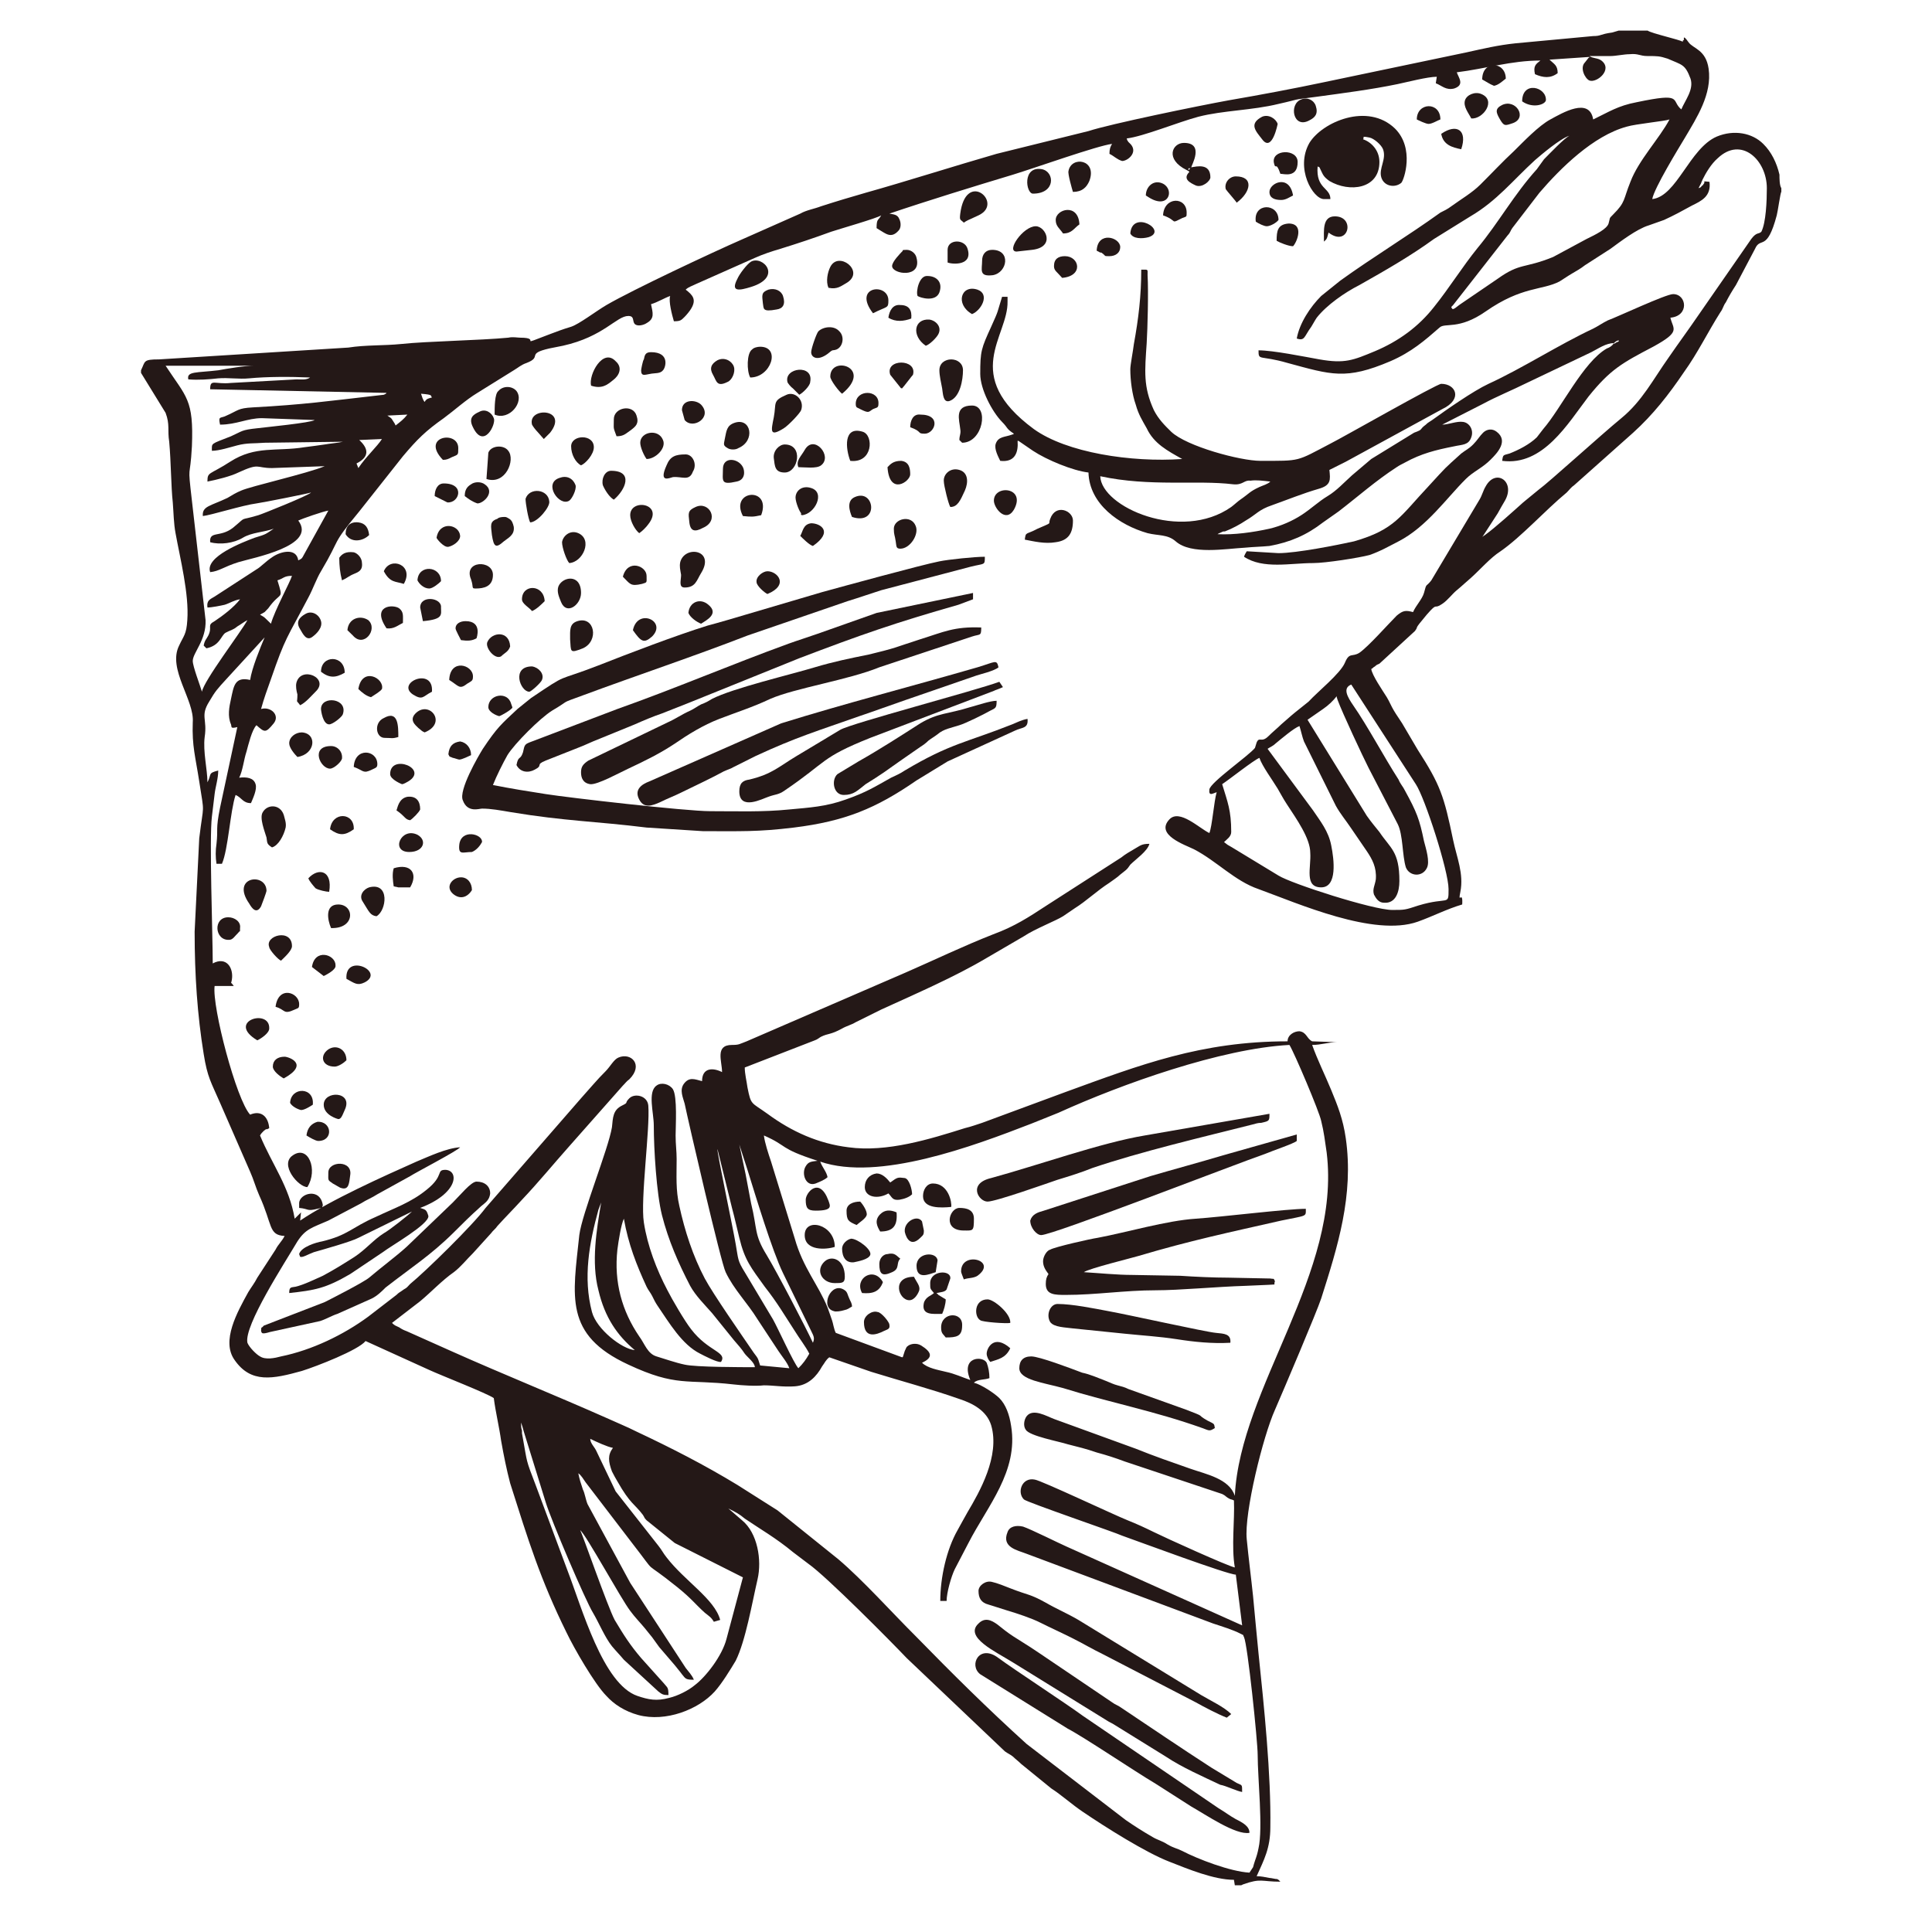 <svg xmlns="http://www.w3.org/2000/svg" xmlns:xlink="http://www.w3.org/1999/xlink" width="70" viewBox="0 0 52.5 52.5" height="70" preserveAspectRatio="xMidYMid meet"><defs><clipPath id="db0c9c4979"><path d="M 3.832 0.773 L 48.406 0.773 L 48.406 51.289 L 3.832 51.289 Z M 3.832 0.773 " clip-rule="nonzero"></path></clipPath></defs><g clip-path="url(#db0c9c4979)"><path fill="#241817" d="M 15.766 41.582 C 15.914 41.684 16.879 43.453 17.125 43.773 C 17.25 43.945 17.398 44.094 17.52 44.242 C 17.594 44.34 17.645 44.391 17.719 44.488 L 17.914 44.758 C 18.062 44.93 18.188 45.078 18.336 45.25 C 18.41 45.348 18.461 45.398 18.531 45.496 C 18.633 45.621 18.633 45.645 18.855 45.645 C 18.805 45.52 18.707 45.422 18.633 45.324 L 17.125 43.012 L 15.965 40.871 C 15.914 40.746 15.891 40.574 15.84 40.477 C 15.789 40.328 15.742 40.18 15.715 40.035 C 15.789 40.082 15.863 40.207 15.914 40.281 L 17.176 41.93 C 17.941 42.914 17.371 42.297 18.41 43.133 C 18.805 43.453 18.879 43.578 19.152 43.824 C 19.273 43.922 19.324 43.945 19.398 44.07 L 19.57 44.02 C 19.422 43.453 18.605 42.961 18.113 42.32 C 18.016 42.199 17.988 42.125 17.891 42.004 L 16.73 40.527 L 16.211 39.441 C 16.16 39.32 16.039 39.223 16.039 39.098 C 16.188 39.172 16.508 39.32 16.656 39.344 C 16.508 39.543 16.531 39.715 16.629 39.984 C 16.68 40.082 16.73 40.18 16.777 40.254 C 17.125 40.871 17.25 40.871 17.469 41.164 C 17.52 41.238 17.496 41.238 17.57 41.312 L 18.336 41.93 L 20.188 42.863 L 19.742 44.535 C 19.621 45.004 19.176 45.57 18.879 45.793 C 18.707 45.938 18.41 46.086 18.188 46.137 C 17.84 46.234 17.617 46.184 17.324 46.086 C 16.383 45.766 15.816 43.699 15.418 42.668 L 14.555 40.352 C 14.281 39.641 14.332 39.762 14.211 39.098 L 14.184 38.949 L 14.184 38.875 C 14.16 38.805 14.16 38.754 14.16 38.656 C 14.184 38.73 14.211 38.805 14.234 38.902 L 14.828 40.82 C 14.977 41.312 15.914 43.504 16.113 43.824 C 16.285 44.117 16.434 44.488 16.629 44.734 C 16.754 44.883 16.852 44.98 16.953 45.102 L 17.891 45.965 C 17.988 46.039 18.016 46.062 18.164 46.062 C 18.164 45.84 18.137 45.867 18.039 45.742 L 17.422 45.055 C 17.125 44.707 16.953 44.438 16.703 44.02 C 16.508 43.652 15.816 41.656 15.766 41.582 Z M 33.555 51.23 L 33.73 51.23 L 33.777 51.207 C 34.273 51.031 34.273 51.133 34.793 51.133 L 34.742 51.082 C 34.691 51.059 34.719 51.059 34.668 51.059 C 34.645 51.059 34.543 51.031 34.496 51.031 C 34.371 51.008 34.273 50.984 34.148 50.984 C 34.348 50.539 34.52 50.223 34.52 49.656 C 34.543 48.227 34.348 46.359 34.199 44.93 C 34.148 44.438 34.102 43.898 34.051 43.379 C 34 42.887 33.926 42.32 33.879 41.828 C 33.805 41.117 34.324 39.023 34.645 38.312 C 34.891 37.746 35.781 35.652 35.902 35.285 C 36.348 33.883 36.793 32.48 36.57 30.93 C 36.496 30.41 36.348 30.043 36.176 29.625 C 36.004 29.207 35.805 28.812 35.656 28.395 C 35.902 28.395 36.102 28.32 36.324 28.32 L 35.656 28.297 C 35.508 28.223 35.508 28.051 35.312 28.023 C 35.164 28.023 34.988 28.125 34.988 28.297 C 32.641 28.297 30.988 28.934 28.961 29.672 L 26.688 30.512 C 26.539 30.559 26.414 30.609 26.219 30.656 C 25.277 30.953 24.094 31.32 23.055 31.176 C 22.238 31.074 21.523 30.758 20.855 30.266 C 20.41 29.945 20.41 30.043 20.312 29.551 C 20.289 29.379 20.238 29.18 20.238 29.008 L 22.141 28.27 C 22.215 28.246 22.266 28.195 22.312 28.172 C 22.512 28.074 22.562 28.125 22.883 27.949 C 23.004 27.879 23.129 27.852 23.254 27.777 L 23.945 27.434 C 24.859 27.016 25.945 26.547 26.812 26.031 L 27.824 25.441 C 28.121 25.242 28.688 25.023 28.887 24.898 C 29.035 24.801 29.059 24.777 29.207 24.68 C 29.527 24.48 29.801 24.211 30.148 23.988 C 30.246 23.914 30.367 23.84 30.441 23.766 C 30.59 23.645 30.617 23.645 30.715 23.496 C 30.863 23.348 31.184 23.129 31.234 22.93 C 31.012 22.93 30.988 22.98 30.812 23.078 C 30.691 23.152 30.59 23.203 30.469 23.301 L 28.441 24.605 C 27.949 24.926 27.578 25.172 26.984 25.391 C 26.168 25.711 25.402 26.082 24.613 26.426 L 20.289 28.297 C 20.09 28.371 20.09 28.395 19.891 28.395 C 19.422 28.395 19.621 28.836 19.621 29.133 C 19.375 29.008 19.078 29.008 19.078 29.379 C 18.879 29.328 18.73 29.254 18.582 29.453 C 18.461 29.625 18.559 29.82 18.605 29.992 C 18.707 30.484 19.594 34.324 19.719 34.57 C 19.941 35.039 20.312 35.406 20.586 35.852 L 21.152 36.711 C 21.25 36.859 21.398 37.031 21.449 37.18 L 20.656 37.105 L 20.609 36.957 C 20.586 36.883 20.535 36.836 20.484 36.762 C 20.164 36.293 19.375 35.16 19.152 34.742 C 18.828 34.129 18.605 33.438 18.461 32.773 C 18.359 32.332 18.387 31.961 18.387 31.496 C 18.387 31.273 18.359 31.102 18.359 30.855 C 18.359 30.609 18.41 29.797 18.285 29.598 C 18.188 29.453 17.965 29.402 17.84 29.5 C 17.594 29.672 17.766 30.238 17.766 30.582 C 17.766 31.223 17.84 32.43 17.988 33.02 C 18.164 33.711 18.434 34.324 18.754 34.941 C 18.902 35.211 19.152 35.457 19.348 35.68 L 19.941 36.414 C 20.066 36.562 20.141 36.637 20.238 36.785 C 20.312 36.883 20.512 37.031 20.512 37.152 C 20.164 37.152 18.902 37.152 18.605 37.082 C 18.359 37.031 18.09 36.934 17.84 36.859 C 17.594 36.785 17.52 36.516 17.371 36.316 C 16.902 35.629 16.68 34.84 16.777 33.957 C 16.805 33.734 16.879 33.266 16.953 33.117 C 17.074 33.809 17.297 34.375 17.57 34.965 C 17.617 35.062 17.668 35.113 17.719 35.211 C 17.766 35.309 17.816 35.406 17.867 35.48 C 18.188 35.949 18.531 36.539 19.027 36.785 C 19.125 36.836 19.496 37.031 19.594 37.008 C 19.77 36.734 19.25 36.734 18.781 36.121 C 18.605 35.898 18.262 35.309 18.137 35.062 C 17.84 34.496 17.594 33.855 17.496 33.219 C 17.398 32.602 17.668 30.656 17.617 30.043 C 17.594 29.773 17.25 29.699 17.102 29.844 C 16.953 29.992 17.102 29.945 16.902 30.043 C 16.656 30.164 16.656 30.363 16.629 30.633 C 16.531 31.223 15.816 32.973 15.742 33.562 C 15.566 35.234 15.32 36.27 17.074 37.082 C 18.387 37.695 18.656 37.473 19.941 37.621 C 20.141 37.645 20.535 37.672 20.758 37.645 C 21.027 37.645 21.277 37.695 21.598 37.672 C 21.969 37.645 22.191 37.398 22.34 37.129 C 22.414 37.031 22.438 36.957 22.535 36.883 L 23.672 37.277 C 24.465 37.523 25.305 37.746 26.07 38.016 C 26.441 38.137 26.812 38.336 26.934 38.73 C 27.18 39.566 26.613 40.551 26.293 41.09 C 26.191 41.266 26.117 41.41 26.02 41.582 C 25.723 42.102 25.551 42.863 25.551 43.504 L 25.723 43.504 C 25.723 43.281 25.848 42.84 25.945 42.641 C 26.07 42.395 26.191 42.176 26.316 41.93 C 26.836 40.918 27.676 39.984 27.477 38.754 C 27.43 38.434 27.328 38.164 27.156 37.992 C 27.031 37.867 26.664 37.621 26.465 37.574 C 26.562 37.473 26.762 37.5 26.887 37.449 C 26.887 37.301 26.859 37.152 26.812 37.031 C 26.711 36.836 26.094 36.859 26.367 37.5 C 26.145 37.426 25.945 37.328 25.699 37.277 C 25.5 37.227 25.203 37.18 25.055 37.031 C 25.379 36.883 25.305 36.734 25.031 36.562 C 24.906 36.488 24.762 36.516 24.688 36.562 C 24.613 36.613 24.637 36.613 24.586 36.711 L 24.539 36.859 C 24.539 36.859 24.539 36.883 24.512 36.883 L 22.711 36.219 C 22.66 36.121 22.637 35.949 22.609 35.875 C 22.562 35.75 22.535 35.652 22.488 35.531 C 22.238 34.914 21.82 34.449 21.598 33.66 L 20.953 31.566 C 20.879 31.348 20.781 31.051 20.758 30.855 C 21.426 31.148 21.152 31.199 22.215 31.543 C 22.043 31.566 21.969 31.566 21.895 31.691 C 21.77 31.887 21.895 32.258 22.164 32.16 C 22.289 32.109 22.414 32.059 22.488 31.988 C 22.461 31.84 22.34 31.715 22.289 31.566 C 23.871 32.109 26.441 31.148 28.023 30.535 C 28.27 30.438 28.516 30.336 28.762 30.238 C 30.492 29.453 33.188 28.492 35.039 28.395 C 35.164 28.59 35.855 30.215 35.902 30.461 C 35.977 30.758 36.004 31.004 36.051 31.32 C 36.449 34.594 33.703 37.695 33.555 40.648 C 33.406 40.18 32.766 40.059 32.344 39.91 C 31.852 39.738 31.355 39.566 30.863 39.367 L 28.641 38.559 C 28.441 38.484 28.07 38.262 27.898 38.484 C 27.824 38.582 27.801 38.754 27.875 38.852 C 27.973 39.023 28.789 39.172 29.012 39.246 C 29.305 39.32 29.504 39.367 29.801 39.469 C 30.074 39.543 30.293 39.613 30.566 39.715 L 33.211 40.598 C 33.309 40.648 33.285 40.648 33.359 40.699 C 33.48 40.773 33.434 40.723 33.531 40.773 C 33.555 41.312 33.457 42.027 33.555 42.594 C 33.383 42.566 31.652 41.781 31.355 41.633 C 31.109 41.512 30.887 41.41 30.641 41.312 C 30.27 41.164 28.293 40.23 28.121 40.207 C 27.773 40.133 27.625 40.551 27.824 40.746 C 27.898 40.82 30.344 41.656 30.492 41.73 C 30.914 41.879 33.359 42.789 33.582 42.789 L 33.754 44.168 L 28.984 42.027 C 28.762 41.93 28.023 41.559 27.801 41.484 C 27.602 41.438 27.43 41.484 27.379 41.633 C 27.207 42.051 27.652 42.125 27.898 42.223 L 32.965 44.117 C 33.188 44.191 33.508 44.289 33.703 44.391 C 33.828 44.461 33.754 44.391 33.805 44.488 C 33.902 44.684 34.176 47.316 34.176 47.688 C 34.176 48.328 34.324 49.68 34.199 50.223 C 34.176 50.344 34.148 50.441 34.102 50.566 C 34.074 50.641 34.074 50.664 34.051 50.738 C 34 50.812 34 50.812 33.953 50.887 C 33.434 50.859 32.543 50.516 32.125 50.297 C 31.977 50.223 31.902 50.223 31.727 50.121 C 31.578 50.023 31.457 50 31.332 49.926 C 31.035 49.754 30.84 49.629 30.59 49.457 L 27.898 47.391 C 26.836 46.43 25.871 45.473 24.883 44.461 C 24.242 43.824 23.449 42.938 22.781 42.371 L 21.129 41.043 L 20.039 40.352 C 19.152 39.812 18.238 39.344 17.297 38.902 C 17.051 38.777 16.754 38.656 16.48 38.531 C 15.098 37.918 13.691 37.352 12.305 36.734 L 11.047 36.172 C 10.973 36.145 10.922 36.121 10.848 36.07 C 10.75 36.023 10.727 36.023 10.652 35.949 L 11.418 35.359 C 11.715 35.113 12.012 34.793 12.332 34.57 C 12.527 34.422 12.676 34.227 12.852 34.055 L 13.344 33.512 C 13.395 33.438 13.469 33.391 13.516 33.316 C 13.738 33.07 13.961 32.848 14.184 32.602 C 14.629 32.133 15.051 31.617 15.469 31.148 L 16.926 29.5 C 16.977 29.453 17.027 29.379 17.102 29.328 C 17.496 28.934 17.148 28.59 16.805 28.738 C 16.68 28.789 16.582 28.984 16.457 29.109 C 16.234 29.328 16.012 29.598 15.789 29.844 L 13.195 32.824 C 12.852 33.289 11.566 34.547 11.145 34.891 C 11.07 34.965 11.07 34.988 10.973 35.039 C 10.875 35.113 10.848 35.113 10.773 35.188 L 10.008 35.777 C 9.34 36.27 8.477 36.688 7.637 36.859 C 7.465 36.906 7.215 36.957 7.066 36.859 C 6.969 36.809 6.773 36.613 6.723 36.488 C 6.625 36.023 7.734 34.324 8.082 33.734 C 8.305 33.391 8.477 33.363 8.922 33.168 L 9.812 32.699 C 9.961 32.602 10.105 32.551 10.254 32.453 L 11.145 31.961 C 11.293 31.863 12.43 31.273 12.504 31.176 C 12.133 31.199 11.664 31.422 11.316 31.566 C 10.43 31.961 8.996 32.602 8.156 33.168 L 8.18 32.945 C 8.156 32.973 8.129 32.996 8.105 33.02 L 8.008 33.117 C 7.859 32.234 7.391 31.641 7.066 30.855 C 7.094 30.805 7.117 30.781 7.168 30.73 C 7.289 30.633 7.191 30.73 7.316 30.656 C 7.289 30.336 7.094 30.164 6.797 30.289 C 6.426 29.895 5.758 27.359 5.832 26.793 C 6.055 26.793 6.129 26.793 6.352 26.793 C 6.254 26.648 6.277 26.77 6.301 26.621 C 6.352 26.301 6.152 25.98 5.781 26.18 C 5.781 25.418 5.684 22.781 5.758 22.191 C 5.781 21.996 5.809 21.773 5.832 21.578 C 5.855 21.379 5.93 21.16 5.93 20.938 C 5.637 21.012 5.758 21.035 5.637 21.258 C 5.637 20.914 5.512 20.422 5.562 20.027 C 5.637 19.535 5.438 19.461 5.684 19.066 C 5.855 18.773 5.906 18.723 6.152 18.453 L 7.191 17.32 C 7.066 17.617 6.844 18.156 6.797 18.477 C 6.375 18.379 6.352 18.648 6.277 18.992 C 6.227 19.215 6.18 19.461 6.277 19.684 C 6.301 19.758 6.254 19.805 6.449 19.758 L 5.98 21.945 C 5.855 22.562 5.93 22.512 5.883 22.93 C 5.855 23.102 5.855 23.301 5.883 23.473 L 6.031 23.473 C 6.203 23.078 6.254 22.047 6.402 21.602 C 6.574 21.676 6.598 21.824 6.82 21.824 C 6.871 21.699 6.992 21.453 6.945 21.309 C 6.895 21.133 6.699 21.109 6.5 21.133 C 6.598 20.938 6.625 20.641 6.699 20.422 C 6.746 20.25 6.844 19.832 6.969 19.707 C 7.191 19.902 7.215 19.93 7.438 19.656 C 7.613 19.438 7.363 19.191 7.094 19.266 C 7.168 18.992 7.266 18.723 7.363 18.453 C 7.762 17.297 7.785 17.371 8.379 16.238 C 8.5 16.016 8.602 15.719 8.723 15.523 C 9.293 14.562 8.969 14.859 9.762 13.898 L 10.949 12.398 C 11.344 11.93 11.566 11.711 12.059 11.363 C 12.355 11.145 12.652 10.871 12.973 10.676 L 13.961 10.062 C 14.086 9.988 14.16 9.914 14.309 9.863 C 14.754 9.691 14.281 9.617 14.926 9.469 C 15.051 9.445 15.172 9.422 15.297 9.395 C 16.406 9.148 16.754 8.586 17.074 8.586 C 17.25 8.586 17.176 8.73 17.25 8.805 C 17.324 8.879 17.496 8.832 17.57 8.781 C 17.793 8.656 17.742 8.512 17.691 8.266 C 17.867 8.215 18.062 8.094 18.211 8.043 C 18.164 8.191 18.262 8.559 18.312 8.73 C 18.484 8.73 18.508 8.707 18.605 8.609 C 18.656 8.559 18.754 8.438 18.781 8.387 C 18.93 8.141 18.828 8.02 18.633 7.871 C 18.707 7.797 18.805 7.773 18.902 7.723 L 20.512 7.008 C 20.73 6.91 20.953 6.836 21.203 6.762 C 21.672 6.617 22.117 6.469 22.586 6.297 C 22.809 6.223 23.844 5.926 23.945 5.852 C 23.871 6 23.82 5.926 23.82 6.199 L 23.895 6.246 C 24.066 6.344 24.215 6.492 24.414 6.27 C 24.488 6.199 24.488 6.051 24.438 5.953 C 24.391 5.828 24.289 5.828 24.168 5.805 C 25.18 5.461 26.465 5.066 27.527 4.746 C 28.094 4.574 29.824 3.957 30.219 3.91 C 30.172 3.984 30.148 4.055 30.148 4.18 C 30.293 4.254 30.344 4.328 30.492 4.375 C 30.641 4.375 30.914 4.156 30.738 3.934 C 30.715 3.91 30.691 3.883 30.664 3.859 C 30.617 3.785 30.641 3.836 30.617 3.762 C 31.062 3.711 32.023 3.316 32.566 3.172 C 33.234 3 34.027 3 34.742 2.824 C 35.387 2.68 35.016 2.727 35.781 2.629 C 36.496 2.531 37.262 2.434 37.98 2.285 C 38.227 2.234 38.793 2.086 39.043 2.086 L 39.016 2.262 C 39.191 2.332 39.289 2.457 39.512 2.406 C 39.809 2.309 39.637 2.113 39.586 1.965 C 40.375 1.867 41.066 1.645 41.859 1.645 C 41.734 1.742 41.66 1.793 41.711 2.016 C 41.934 2.113 42.129 2.137 42.328 1.988 C 42.328 1.77 42.23 1.742 42.105 1.621 L 43.191 1.547 C 43.191 1.57 43.168 1.57 43.168 1.57 L 43.07 1.695 C 42.922 1.84 43.07 2.137 43.191 2.188 C 43.391 2.262 43.836 1.891 43.516 1.645 C 43.414 1.57 43.293 1.594 43.191 1.523 C 43.391 1.523 43.59 1.523 43.762 1.523 C 43.91 1.523 44.133 1.473 44.281 1.473 C 44.527 1.449 44.551 1.523 44.773 1.523 C 45.047 1.523 45.094 1.523 45.316 1.594 C 45.715 1.77 45.789 1.742 45.938 2.137 C 46.035 2.434 45.789 2.727 45.688 2.973 C 45.391 2.727 45.762 2.508 44.477 2.777 C 43.957 2.875 43.711 3.047 43.293 3.246 C 43.191 2.629 42.453 3.07 42.129 3.246 C 41.809 3.418 41.391 3.859 41.141 4.105 C 40.82 4.402 40.551 4.695 40.227 5.016 C 40.004 5.238 39.707 5.41 39.438 5.605 C 39.34 5.68 39.238 5.73 39.141 5.777 C 38.25 6.418 37.312 6.984 36.422 7.625 L 35.902 8.043 C 35.605 8.34 35.312 8.781 35.238 9.199 C 35.461 9.273 35.434 9.148 35.633 8.879 C 35.68 8.805 35.73 8.707 35.781 8.633 C 36.051 8.289 36.547 7.945 36.941 7.746 C 37.633 7.355 38.324 6.961 38.969 6.492 L 39.957 5.879 C 40.672 5.461 41.117 4.895 41.711 4.352 C 41.883 4.203 42.402 3.762 42.648 3.688 C 42.5 3.762 42.105 4.18 41.957 4.328 L 41.762 4.598 C 41.141 5.285 40.723 6.051 40.152 6.738 C 39.734 7.254 39.387 7.82 38.969 8.34 C 38.547 8.879 38.004 9.273 37.363 9.543 C 36.77 9.789 36.547 9.887 35.855 9.766 C 35.434 9.691 34.594 9.52 34.199 9.52 C 34.199 9.816 34.223 9.641 34.988 9.863 C 36.176 10.184 36.57 10.332 37.781 9.816 C 38.352 9.57 38.719 9.25 39.117 8.902 C 39.266 8.758 39.637 8.977 40.375 8.461 C 41.363 7.773 41.906 7.895 42.379 7.648 C 42.5 7.574 42.602 7.5 42.723 7.43 C 42.848 7.355 42.945 7.305 43.07 7.207 L 43.762 6.762 C 44.031 6.566 44.477 6.223 44.801 6.125 L 45.219 5.977 C 45.492 5.852 45.715 5.73 45.984 5.582 C 46.23 5.461 46.504 5.336 46.453 4.941 C 46.207 4.918 46.379 4.918 46.281 5.016 C 46.281 5.016 46.281 5.039 46.258 5.039 C 46.207 5.09 46.23 5.09 46.156 5.113 L 46.23 4.969 C 46.23 4.941 46.258 4.918 46.258 4.895 C 46.355 4.695 46.504 4.449 46.676 4.301 C 47.32 3.688 48.012 4.352 48.012 5.113 C 48.012 5.461 47.988 6.051 47.863 6.297 C 47.789 6.371 47.738 6.297 47.59 6.492 L 46.156 8.559 C 45.887 8.953 45.613 9.324 45.344 9.715 C 44.922 10.309 44.625 10.898 44.059 11.363 C 43.488 11.832 42.082 13.113 41.809 13.309 L 41.391 13.652 C 41.168 13.852 40.625 14.344 40.352 14.539 L 40.277 14.59 L 40.301 14.562 L 40.699 13.949 C 40.77 13.824 40.82 13.727 40.895 13.605 C 41.191 13.086 40.648 12.719 40.375 13.211 C 40.301 13.332 40.277 13.457 40.203 13.578 L 38.895 15.77 C 38.746 15.965 38.77 15.82 38.695 16.113 C 38.645 16.285 38.473 16.457 38.398 16.633 C 38.203 16.582 38.129 16.582 37.953 16.73 C 37.707 16.977 37.188 17.566 36.941 17.738 C 36.742 17.863 36.668 17.715 36.547 18.008 C 36.422 18.305 35.805 18.797 35.559 19.066 L 35.188 19.363 C 35.039 19.484 34.965 19.559 34.816 19.684 C 34.719 19.781 34.57 19.902 34.469 20.004 C 34.273 20.199 34.223 20.004 34.148 20.176 L 34.102 20.324 C 33.926 20.543 32.891 21.258 32.863 21.453 C 32.84 21.652 32.965 21.555 33.062 21.527 C 32.988 21.773 32.938 22.465 32.863 22.637 C 32.594 22.512 32.051 21.973 31.777 22.266 C 31.383 22.684 32.199 22.957 32.445 23.078 C 33.062 23.398 33.555 23.941 34.199 24.16 C 35.285 24.555 37.336 25.465 38.523 25.047 C 38.941 24.898 39.312 24.703 39.734 24.578 C 39.758 24.16 39.609 24.605 39.684 24.234 C 39.781 23.742 39.586 23.301 39.488 22.832 C 39.238 21.625 39.141 21.332 38.523 20.371 L 38.102 19.656 C 38.027 19.535 37.953 19.438 37.879 19.312 C 37.805 19.191 37.758 19.066 37.684 18.945 C 37.559 18.746 37.289 18.355 37.262 18.18 C 37.312 18.156 37.312 18.133 37.363 18.109 C 37.41 18.059 37.438 18.059 37.484 18.035 L 38.449 17.148 C 38.574 16.977 38.375 17.172 38.77 16.703 C 39.09 16.336 38.941 16.582 39.191 16.41 C 39.34 16.312 39.461 16.141 39.586 16.039 C 39.734 15.918 39.832 15.82 39.98 15.695 C 40.227 15.473 40.5 15.156 40.77 14.984 C 41.34 14.59 41.98 13.875 42.574 13.383 C 42.648 13.309 42.699 13.234 42.773 13.188 L 44.379 11.758 C 44.922 11.266 45.344 10.727 45.762 10.109 C 46.133 9.594 46.406 9.027 46.75 8.484 C 46.824 8.387 46.824 8.312 46.898 8.215 C 46.973 8.066 47.074 7.895 47.172 7.746 L 47.691 6.762 C 47.84 6.418 48.012 6.863 48.281 5.852 C 48.309 5.754 48.383 5.215 48.406 5.215 L 48.406 5.113 C 48.355 5.039 48.355 4.844 48.355 4.746 C 48.281 4.426 48.137 4.129 47.914 3.91 C 47.617 3.613 47.121 3.516 46.652 3.711 C 45.91 4.031 45.566 5.336 44.898 5.41 C 44.949 5.113 45.613 4.031 45.789 3.738 C 46.109 3.195 46.527 2.555 46.43 1.867 C 46.355 1.348 46.012 1.324 45.887 1.152 C 45.715 0.906 45.762 1.078 45.762 1.078 C 45.664 1.152 45.812 1.078 45.715 1.129 C 45.641 1.078 44.875 0.906 44.773 0.832 L 43.984 0.832 L 43.812 0.883 C 43.465 0.93 43.516 0.98 43.293 0.98 L 41.191 1.176 C 40.699 1.227 40.301 1.324 39.855 1.422 L 35.977 2.234 C 35.164 2.406 34.25 2.578 33.383 2.727 C 32.566 2.875 30.172 3.367 29.578 3.562 L 27.082 4.18 C 25.969 4.5 24.586 4.941 23.523 5.238 C 23.105 5.359 22.758 5.461 22.312 5.605 C 22.117 5.68 21.918 5.707 21.746 5.805 L 20.141 6.516 C 19.348 6.863 17.199 7.871 16.48 8.289 C 16.188 8.461 15.742 8.805 15.52 8.879 C 15.273 8.953 15.148 9.004 14.949 9.078 C 13.988 9.445 14.754 9.176 14.137 9.176 C 14.062 9.176 13.938 9.148 13.812 9.176 C 13.047 9.25 11.59 9.273 10.898 9.348 C 10.43 9.395 9.934 9.371 9.465 9.445 L 4.324 9.766 C 3.879 9.766 3.953 9.816 3.832 10.062 L 3.832 10.133 L 4.5 11.219 C 4.621 11.539 4.547 11.684 4.598 12.004 C 4.648 12.547 4.648 13.234 4.695 13.652 C 4.719 13.949 4.719 14.219 4.77 14.488 C 4.895 15.18 5.141 16.141 5.09 16.852 C 5.066 17.246 4.992 17.27 4.867 17.543 C 4.547 18.18 5.289 19.02 5.238 19.633 C 5.215 20.273 5.312 20.57 5.414 21.234 C 5.562 22.191 5.535 21.773 5.414 22.781 L 5.289 25.316 C 5.289 26.5 5.363 27.582 5.535 28.641 C 5.637 29.281 5.734 29.402 5.98 29.969 L 6.797 31.84 C 6.895 32.059 6.945 32.258 7.043 32.48 C 7.414 33.289 7.289 33.562 7.734 33.586 C 7.66 33.734 7.562 33.809 7.488 33.957 L 6.992 34.719 C 6.918 34.867 6.82 34.988 6.746 35.113 C 6.449 35.652 6.004 36.441 6.375 36.957 C 6.82 37.598 7.414 37.473 8.203 37.254 C 8.602 37.129 9.738 36.688 9.934 36.441 L 11.664 37.227 C 11.984 37.375 13.246 37.867 13.418 37.992 C 13.469 38.383 13.566 38.777 13.617 39.148 C 13.691 39.566 13.766 39.934 13.863 40.305 C 14.355 41.855 14.68 42.914 15.395 44.363 C 15.594 44.781 16.16 45.766 16.48 46.086 C 16.68 46.309 16.977 46.504 17.348 46.605 C 18.09 46.801 18.977 46.457 19.422 45.965 C 19.621 45.742 19.844 45.375 19.992 45.129 C 20.262 44.586 20.438 43.551 20.586 42.914 C 20.707 42.395 20.586 41.656 20.164 41.312 L 19.793 40.992 C 19.992 41.09 20.09 41.141 20.238 41.266 C 20.633 41.535 21.102 41.805 21.547 42.176 L 21.969 42.496 C 22.461 42.84 24.215 44.609 24.637 45.055 L 27.305 47.59 C 27.402 47.66 27.43 47.66 27.527 47.734 C 27.602 47.809 27.676 47.859 27.75 47.934 L 28.566 48.598 C 28.836 48.77 29.133 49.039 29.43 49.238 C 30.047 49.656 31.137 50.344 31.777 50.59 C 32.273 50.785 32.988 51.082 33.531 51.082 Z M 17.25 39.613 C 17.297 39.836 17.348 39.984 17.496 40.156 C 17.617 40.328 17.668 40.426 17.816 40.598 L 18.559 41.387 C 18.754 41.582 20.066 42.566 20.289 42.668 C 20.312 42.074 20.336 41.855 19.992 41.484 C 19.867 41.336 19.719 41.238 19.621 41.09 C 19.496 40.945 19.375 40.844 19.25 40.699 C 18.879 40.352 19.25 40.625 18.805 40.352 C 18.656 40.254 18.484 40.18 18.285 40.082 C 18.164 40.008 17.941 39.887 17.766 39.812 C 17.617 39.762 17.398 39.641 17.25 39.613 Z M 17.25 36.688 C 16.902 36.66 16.211 36.121 16.086 35.652 C 15.84 34.719 16.012 33.781 16.262 32.871 L 16.336 32.676 C 16.211 33.414 16.062 34.301 16.262 35.062 C 16.434 35.801 16.777 36.293 17.25 36.688 Z M 20.09 31.102 L 20.312 31.789 C 20.535 32.504 20.98 33.98 21.277 34.594 L 22.043 36.168 C 22.117 36.316 22.141 36.367 22.09 36.488 C 21.895 36.07 21.129 34.594 20.832 34.102 C 20.484 33.535 20.586 33.414 20.41 32.699 C 20.363 32.453 20.312 32.184 20.262 31.914 Z M 19.496 31.223 L 19.891 32.824 C 19.965 33.094 20.016 33.34 20.09 33.637 C 20.238 34.25 20.41 34.449 20.781 34.965 C 21.129 35.406 21.324 35.75 21.598 36.168 C 21.719 36.367 21.895 36.59 21.992 36.785 C 21.895 36.957 21.82 37.055 21.695 37.18 C 21.574 37.055 21.129 36.07 21.004 35.852 L 20.238 34.57 C 20.039 34.25 20.066 34.227 19.992 33.809 C 19.918 33.363 19.473 31.273 19.496 31.223 Z M 37.141 22.168 L 35.531 19.559 L 35.953 19.266 C 36.102 19.164 36.227 19.043 36.324 18.918 L 36.324 18.945 L 36.348 19.02 C 36.473 19.363 37.039 20.57 37.188 20.863 L 37.98 22.391 C 38.129 22.684 38.102 23.25 38.203 23.57 C 38.301 23.816 38.645 23.84 38.77 23.594 C 38.867 23.422 38.746 23.055 38.695 22.855 C 38.574 22.266 38.5 22.07 38.176 21.48 C 38.129 21.379 38.055 21.309 38.004 21.184 C 37.609 20.57 37.164 19.73 36.77 19.164 C 36.621 18.945 36.473 18.699 36.719 18.602 L 38.473 21.309 C 38.719 21.676 39.363 23.668 39.363 24.16 C 39.363 24.629 39.363 24.359 38.547 24.605 C 38.176 24.727 38.176 24.727 37.832 24.727 C 37.312 24.727 35.09 24.012 34.742 23.793 L 33.48 23.027 C 33.434 23.004 33.406 22.98 33.359 22.957 L 33.262 22.883 C 33.336 22.809 33.457 22.734 33.457 22.609 C 33.457 22.02 33.359 21.797 33.211 21.309 C 33.434 21.16 34.051 20.668 34.223 20.594 C 34.297 20.816 34.57 21.184 34.719 21.43 C 34.793 21.555 34.867 21.699 34.965 21.848 C 35.238 22.266 35.605 22.781 35.605 23.176 C 35.633 23.57 35.434 24.113 35.902 24.113 C 36.348 24.113 36.25 23.348 36.176 22.98 C 36.102 22.586 35.879 22.316 35.68 22.02 L 34.445 20.348 C 34.52 20.297 34.594 20.273 34.668 20.199 C 34.816 20.078 35.164 19.781 35.312 19.73 C 35.359 19.879 35.387 20.027 35.434 20.148 L 36.301 21.898 C 36.422 22.117 36.57 22.289 36.719 22.512 L 37.141 23.129 C 37.289 23.348 37.41 23.57 37.387 23.891 C 37.363 24.062 37.289 24.16 37.336 24.309 C 37.387 24.406 37.461 24.531 37.609 24.531 C 37.93 24.555 38.027 24.234 38.027 23.941 C 38.027 23.129 37.781 23.055 37.484 22.609 C 37.387 22.488 37.262 22.34 37.141 22.168 Z M 6.918 9.938 C 6.648 9.938 6.203 10.012 5.93 10.062 C 5.34 10.133 5.066 10.086 5.117 10.309 C 5.387 10.332 5.684 10.309 5.93 10.281 C 6.203 10.258 6.5 10.309 6.773 10.281 C 7.266 10.234 7.883 10.234 8.426 10.258 C 8.328 10.332 8.18 10.309 8.055 10.309 L 6.277 10.406 C 5.832 10.453 5.711 10.281 5.711 10.578 L 10.504 10.676 C 10.453 10.727 10.527 10.676 10.43 10.727 L 10.23 10.75 C 8.922 10.898 8.254 10.996 6.871 11.07 C 6.449 11.094 6.5 11.145 6.105 11.316 C 5.98 11.363 5.93 11.316 5.98 11.539 C 6.426 11.539 6.723 11.363 7.117 11.363 L 8.551 11.414 C 8.453 11.488 7.215 11.609 6.992 11.637 C 6.551 11.684 6.598 11.711 6.277 11.855 C 5.711 12.078 5.758 12.031 5.758 12.25 C 5.957 12.25 6.254 12.152 6.449 12.102 C 6.723 12.031 6.895 12.055 7.191 12.031 L 9.316 12.004 C 9.219 12.031 8.945 12.055 8.824 12.078 C 8.648 12.102 8.477 12.129 8.277 12.152 C 7.512 12.277 6.945 12.102 6.254 12.547 C 5.684 12.914 5.637 12.816 5.637 13.086 C 5.883 13.039 6.277 12.941 6.477 12.84 C 7.066 12.57 6.945 12.719 7.391 12.719 L 8.824 12.668 C 8.352 12.867 6.82 13.211 6.551 13.332 C 6.426 13.383 6.301 13.457 6.18 13.531 C 5.711 13.754 5.488 13.754 5.512 14.023 C 5.734 14 6.598 13.727 6.969 13.68 C 7.168 13.652 8.402 13.406 8.453 13.383 C 8.402 13.457 7.117 13.973 7.02 14 C 6.449 14.172 6.746 14 6.328 14.344 C 5.98 14.613 5.684 14.418 5.711 14.734 C 5.98 14.809 6.352 14.762 6.598 14.613 C 6.844 14.465 7.168 14.465 7.438 14.367 C 7.215 14.516 7.242 14.516 6.918 14.613 C 6.598 14.734 5.562 15.129 5.711 15.547 C 5.957 15.523 6.078 15.402 6.477 15.277 C 6.871 15.156 8.625 14.836 8.105 14.145 C 8.203 14.098 8.773 13.898 8.922 13.875 L 8.254 15.082 C 8.203 15.18 8.203 15.18 8.105 15.227 C 8.055 14.883 7.637 14.98 7.414 15.129 C 7.191 15.277 7.094 15.402 6.969 15.473 L 5.832 16.211 C 5.711 16.285 5.609 16.312 5.637 16.508 C 5.758 16.508 6.004 16.457 6.105 16.434 C 6.254 16.387 6.352 16.312 6.523 16.285 C 6.352 16.508 6.055 16.73 5.832 16.879 C 5.609 17 5.781 17.023 5.66 17.27 C 5.609 17.371 5.562 17.395 5.535 17.543 L 5.609 17.617 C 5.98 17.543 6.004 17.27 6.129 17.195 C 6.254 17.125 6.328 17.125 6.449 17.023 C 6.574 16.949 6.625 16.902 6.723 16.852 C 6.551 17.172 5.535 18.5 5.488 18.797 C 5.438 18.625 5.238 18.109 5.238 17.961 C 5.238 17.738 5.609 17.395 5.586 16.852 L 5.215 13.605 C 5.09 12.523 5.164 13.086 5.215 12.129 C 5.266 10.848 5.066 10.801 4.5 9.938 Z M 7.539 15.77 C 7.711 15.719 7.711 15.648 7.934 15.648 C 7.883 15.82 7.465 16.582 7.363 16.949 L 7.34 16.926 L 7.215 16.805 C 7.191 16.777 7.117 16.73 7.066 16.703 L 7.191 16.633 C 7.242 16.582 7.242 16.582 7.289 16.531 C 7.637 16.039 7.711 16.336 7.539 15.77 Z M 10.379 11.93 C 10.254 12.129 9.934 12.422 9.738 12.719 L 9.688 12.594 C 10.031 12.422 10.031 12.203 9.762 11.957 Z M 11.07 11.266 C 10.973 11.391 10.875 11.465 10.75 11.562 L 10.727 11.512 C 10.625 11.363 10.676 11.391 10.527 11.293 Z M 11.539 10.922 C 11.492 10.871 11.465 10.773 11.441 10.699 C 11.789 10.727 11.688 10.75 11.738 10.801 C 11.664 10.824 11.59 10.824 11.539 10.922 Z M 39.438 8.34 C 39.488 8.289 39.438 8.34 39.488 8.289 L 40.969 6.395 C 41.043 6.32 41.043 6.27 41.094 6.199 L 41.832 5.238 C 42.402 4.574 43.293 3.688 44.207 3.441 C 44.453 3.367 45.242 3.293 45.367 3.246 C 45.094 3.762 44.527 4.352 44.305 4.941 C 44.105 5.434 44.18 5.484 43.836 5.828 C 43.711 5.953 43.762 5.902 43.711 6.074 C 43.664 6.223 43.367 6.371 43.117 6.492 L 42.203 6.984 C 41.414 7.305 41.316 7.133 40.699 7.574 L 39.684 8.266 C 39.609 8.312 39.488 8.438 39.461 8.387 C 39.438 8.363 39.438 8.34 39.438 8.34 Z M 39.438 8.34 " fill-opacity="1" fill-rule="nonzero"></path></g><path fill="#241817" d="M 34.52 13.086 C 34.445 13.16 34.324 13.188 34.223 13.234 C 33.953 13.359 33.953 13.406 33.703 13.578 C 33.629 13.629 33.555 13.703 33.457 13.777 C 32.098 14.734 29.926 13.777 29.898 12.941 C 31.258 13.234 32.52 13.039 33.508 13.16 C 33.777 13.188 33.805 13.039 33.977 13.062 C 34.148 13.039 34.297 13.062 34.52 13.086 Z M 27.625 11.93 C 27.625 11.93 27.625 11.957 27.625 11.93 C 27.625 11.957 27.652 11.957 27.625 11.93 C 27.652 11.957 27.625 11.957 27.625 11.93 C 27.625 11.957 27.625 11.957 27.625 11.93 Z M 27.504 11.832 C 27.504 11.855 27.504 11.855 27.504 11.832 C 27.504 11.855 27.43 11.906 27.504 11.832 Z M 43.984 9.25 C 44.008 9.273 43.957 9.297 43.934 9.297 C 43.887 9.324 43.91 9.324 43.836 9.348 C 43.859 9.297 43.836 9.348 43.887 9.297 C 43.91 9.273 43.957 9.25 43.984 9.25 Z M 30.715 10.035 C 30.715 10.332 30.766 10.727 30.863 10.996 C 30.938 11.266 31.035 11.414 31.16 11.637 C 31.355 12.055 31.727 12.25 32.125 12.473 C 30.738 12.57 28.984 12.301 28.094 11.66 C 26.094 10.184 27.402 9.148 27.379 8.191 L 27.379 8.066 L 27.23 8.066 C 27.082 8.535 27.156 8.387 26.934 8.879 C 26.664 9.469 26.637 9.543 26.637 10.16 C 26.637 10.578 26.961 11.191 27.23 11.465 C 27.402 11.637 27.328 11.637 27.551 11.785 C 27.328 11.98 27.727 11.734 27.504 11.809 C 27.305 11.883 27.133 11.855 27.059 12.055 C 27.008 12.203 27.133 12.422 27.18 12.523 C 27.578 12.57 27.676 12.301 27.652 11.98 L 27.676 11.98 L 28.07 12.25 C 28.441 12.496 29.156 12.793 29.578 12.84 C 29.602 13.703 30.418 14.27 31.184 14.488 C 31.48 14.562 31.727 14.516 31.949 14.711 C 32.371 15.082 33.309 14.91 33.828 14.883 C 34.074 14.859 34.25 14.859 34.496 14.836 C 35.062 14.734 35.508 14.539 35.953 14.195 L 36.375 13.898 C 36.918 13.48 37.387 13.062 37.953 12.695 C 38.027 12.645 38.078 12.621 38.176 12.57 C 38.621 12.324 39.016 12.227 39.512 12.129 C 39.734 12.078 39.906 12.102 39.98 11.883 C 40.055 11.684 39.93 11.488 39.758 11.465 C 39.586 11.438 39.363 11.539 39.191 11.539 L 40.301 10.973 C 40.672 10.773 41.094 10.602 41.488 10.406 L 43.242 9.57 C 43.441 9.469 43.637 9.324 43.859 9.324 C 43.812 9.395 43.738 9.445 43.664 9.469 C 43.02 9.84 42.426 11.094 41.934 11.66 L 41.762 11.883 C 41.562 12.078 41.266 12.227 41.02 12.324 C 40.844 12.375 40.844 12.348 40.82 12.523 C 41.934 12.668 42.602 11.512 43.168 10.773 C 43.762 10.035 44.082 9.863 44.922 9.422 C 45.688 9.004 45.465 8.953 45.391 8.633 C 45.91 8.586 45.836 7.992 45.465 7.992 C 45.27 7.992 43.957 8.609 43.688 8.707 C 43.539 8.781 43.441 8.855 43.293 8.93 C 42.352 9.371 41.363 10.012 40.449 10.43 C 40.031 10.625 39.289 11.145 38.918 11.414 C 38.844 11.465 38.793 11.488 38.746 11.539 C 38.547 11.684 38.695 11.66 38.426 11.758 L 37.262 12.473 L 36.742 12.914 C 36.52 13.113 36.324 13.332 36.078 13.48 C 35.828 13.629 35.633 13.824 35.359 14 C 35.137 14.145 34.816 14.293 34.496 14.367 C 34.051 14.465 33.531 14.539 33.086 14.516 C 33.137 14.488 33.062 14.516 33.188 14.465 C 33.234 14.441 33.234 14.441 33.285 14.441 C 33.48 14.367 33.703 14.246 33.852 14.145 C 34.148 13.973 34.199 13.852 34.57 13.727 C 34.988 13.578 35.41 13.406 35.828 13.285 C 36.176 13.188 36.152 13.039 36.125 12.77 C 36.273 12.695 36.422 12.621 36.57 12.547 L 39.191 11.117 C 39.758 10.848 39.562 10.43 39.164 10.43 C 39.043 10.43 36.496 11.883 36.152 12.055 C 35.211 12.547 35.359 12.523 34.25 12.523 C 33.703 12.523 32.246 12.129 31.828 11.734 C 31.652 11.562 31.48 11.391 31.355 11.145 C 31.062 10.504 31.109 10.086 31.16 9.324 C 31.184 8.93 31.211 7.918 31.184 7.477 C 31.184 7.305 31.211 7.328 31.012 7.328 C 31.012 8.043 30.938 8.656 30.812 9.348 C 30.789 9.543 30.715 9.914 30.715 10.035 Z M 30.715 10.035 " fill-opacity="1" fill-rule="nonzero"></path><path fill="#241817" d="M 13.098 21.973 C 13.344 21.973 13.59 22.02 13.887 22.07 C 15.371 22.316 16.188 22.316 17.57 22.488 L 19.102 22.586 C 20.113 22.586 20.586 22.609 21.574 22.488 C 22.957 22.316 23.797 21.973 24.906 21.207 L 25.75 20.691 L 27.578 19.855 C 27.773 19.758 27.949 19.805 27.922 19.535 C 27.773 19.559 27.625 19.633 27.504 19.684 C 26.266 20.176 25.824 20.199 24.586 20.938 C 24.438 21.035 24.363 21.062 24.215 21.133 C 23.773 21.379 23.551 21.527 22.98 21.727 C 22.438 21.922 21.992 21.945 21.449 21.996 C 20.73 22.07 20.016 22.043 19.301 22.043 C 18.633 22.043 15.445 21.676 14.828 21.578 C 14.355 21.504 13.887 21.43 13.395 21.332 C 13.492 21.086 13.664 20.742 13.789 20.52 C 13.988 20.199 14.68 19.512 15 19.312 C 15.543 18.992 15.172 19.141 15.84 18.895 C 17.297 18.355 18.855 17.836 20.312 17.27 L 23.031 16.336 C 23.352 16.238 23.625 16.141 23.945 16.039 L 26.367 15.402 C 26.762 15.301 26.762 15.375 26.762 15.129 C 26.488 15.129 25.773 15.203 25.527 15.254 C 25.031 15.352 22.883 15.941 22.34 16.09 L 20.262 16.703 C 19.918 16.805 19.594 16.902 19.227 17 C 18.359 17.27 17.074 17.762 16.262 18.082 C 15.051 18.551 15.492 18.254 14.43 18.969 L 14.062 19.266 C 13.617 19.684 13.516 19.758 13.121 20.348 C 13 20.543 12.453 21.48 12.578 21.75 C 12.703 22.094 13.023 21.973 13.098 21.973 Z M 13.098 21.973 " fill-opacity="1" fill-rule="nonzero"></path><path fill="#241817" d="M 28.344 34.273 C 28.344 34.422 28.418 34.52 28.492 34.621 C 28.441 34.695 28.418 34.766 28.418 34.891 C 28.418 35.188 28.664 35.188 28.961 35.188 C 29.777 35.188 30.566 35.062 31.406 35.062 C 32.051 35.062 33.062 34.965 33.852 34.941 L 34.469 34.914 C 34.719 34.891 34.594 34.941 34.645 34.816 C 34.594 34.719 34.645 34.766 34.52 34.742 L 33.383 34.719 C 32.988 34.719 32.469 34.695 32.074 34.668 L 30.766 34.645 C 30.367 34.645 29.852 34.594 29.453 34.57 C 29.578 34.473 30.789 34.176 30.938 34.129 C 32.344 33.711 33.406 33.488 34.816 33.168 C 35.531 33.02 35.484 33.07 35.484 32.848 C 34.988 32.848 33.188 33.07 32.492 33.117 C 31.703 33.168 30.617 33.488 29.824 33.637 C 29.652 33.66 28.664 33.883 28.539 33.957 C 28.441 33.98 28.344 34.152 28.344 34.273 Z M 28.344 34.273 " fill-opacity="1" fill-rule="nonzero"></path><path fill="#241817" d="M 14.035 20.789 C 14.137 20.988 14.355 21.012 14.531 20.914 C 14.777 20.789 14.531 20.789 14.828 20.668 L 15.766 20.297 C 15.891 20.25 15.988 20.199 16.113 20.148 L 17.25 19.684 C 17.469 19.586 17.766 19.461 17.988 19.387 C 18.238 19.289 18.484 19.191 18.73 19.094 L 21.719 17.887 C 23.402 17.246 24.316 16.926 26.043 16.434 L 26.441 16.285 L 26.441 16.113 L 23.82 16.656 L 22.215 17.223 C 21.941 17.32 21.695 17.395 21.426 17.492 C 19.867 18.059 18.312 18.723 16.777 19.266 L 14.457 20.148 C 14.258 20.223 14.258 20.223 14.211 20.445 C 14.137 20.668 14.086 20.52 14.035 20.789 Z M 14.035 20.789 " fill-opacity="1" fill-rule="nonzero"></path><path fill="#241817" d="M 15.789 20.988 C 15.789 21.133 15.84 21.281 16.039 21.309 C 16.234 21.332 16.852 20.988 17.074 20.887 C 17.543 20.668 17.941 20.469 18.312 20.223 C 18.707 19.953 19.102 19.707 19.547 19.535 C 19.992 19.363 20.461 19.215 20.93 18.992 C 21.598 18.699 23.055 18.477 23.895 18.133 L 26.414 17.297 C 26.637 17.223 26.664 17.297 26.664 17.051 C 25.922 17.023 25.648 17.172 25.008 17.371 C 24.242 17.617 24.414 17.59 23.598 17.789 C 23.105 17.887 22.637 17.984 22.141 18.133 C 21.5 18.328 19.918 18.699 19.348 18.992 C 19.227 19.066 19.176 19.094 19.051 19.141 C 18.953 19.191 18.855 19.266 18.754 19.312 C 18.531 19.41 18.359 19.535 18.137 19.633 L 15.988 20.668 C 15.84 20.766 15.789 20.84 15.789 20.988 Z M 15.789 20.988 " fill-opacity="1" fill-rule="nonzero"></path><path fill="#241817" d="M 27.133 18.133 C 27.082 17.91 27.059 17.984 26.562 18.133 C 24.785 18.648 22.957 19.117 21.227 19.656 L 17.645 21.234 C 17.445 21.309 17.223 21.453 17.371 21.727 C 17.496 21.973 17.719 21.898 17.941 21.797 C 18.137 21.699 18.336 21.625 18.531 21.527 C 18.93 21.332 19.301 21.16 19.668 20.961 C 19.77 20.914 19.867 20.887 19.941 20.84 L 20.535 20.543 C 21.648 20.027 22.238 19.855 23.352 19.461 C 23.797 19.312 24.191 19.164 24.613 19.02 L 26.539 18.355 C 26.613 18.328 27.031 18.23 27.133 18.133 Z M 27.133 18.133 " fill-opacity="1" fill-rule="nonzero"></path><path fill="#241817" d="M 35.977 5.41 L 36.152 5.41 C 36.152 5.09 35.754 5.141 35.805 4.523 L 35.855 4.547 L 35.879 4.598 C 35.953 4.746 35.953 4.793 36.125 4.918 C 36.668 5.238 37.484 5.141 37.484 4.402 C 37.484 4.082 37.262 3.859 37.039 3.785 C 37.09 3.738 36.965 3.688 37.215 3.738 C 37.336 3.762 37.535 3.934 37.582 4.055 C 37.684 4.328 37.461 4.574 37.535 4.82 C 37.609 5.066 37.906 5.113 38.078 4.969 C 38.152 4.895 38.449 4.031 37.906 3.492 C 37.164 2.777 35.93 3.316 35.582 3.883 C 35.188 4.574 35.68 5.41 35.977 5.41 Z M 35.977 5.41 " fill-opacity="1" fill-rule="nonzero"></path><path fill="#241817" d="M 33.953 49.805 C 33.953 49.629 33.777 49.531 33.582 49.434 C 33.406 49.336 33.285 49.238 33.113 49.137 L 29.43 46.629 C 28.961 46.285 27.527 45.348 27.133 45.055 C 26.613 44.66 26.316 45.25 26.637 45.496 L 29.012 46.973 C 29.48 47.219 30.789 48.105 31.406 48.473 L 32.371 49.09 C 32.766 49.312 33.582 49.875 33.953 49.805 Z M 33.953 49.805 " fill-opacity="1" fill-rule="nonzero"></path><path fill="#241817" d="M 33.754 48.695 C 33.754 48.473 33.754 48.523 33.605 48.449 L 32.914 48.031 C 32.074 47.488 31.281 46.949 30.469 46.406 C 30.367 46.332 30.32 46.332 30.219 46.258 L 28.219 44.906 C 28.145 44.855 28.07 44.809 27.996 44.758 L 27.527 44.461 C 27.379 44.363 27.254 44.266 27.105 44.145 C 26.934 44.02 26.762 43.945 26.59 44.117 C 26.191 44.488 27.059 44.883 27.527 45.176 L 30.074 46.75 C 30.148 46.801 30.219 46.824 30.293 46.875 L 31.68 47.734 C 32.125 48.031 32.691 48.277 33.16 48.5 C 33.309 48.523 33.605 48.672 33.754 48.695 Z M 33.754 48.695 " fill-opacity="1" fill-rule="nonzero"></path><path fill="#241817" d="M 34.742 15.031 L 33.879 14.98 C 33.852 15.031 33.828 15.055 33.805 15.129 C 34.324 15.473 35.062 15.301 35.68 15.301 C 36.027 15.301 36.941 15.156 37.215 15.082 C 37.512 14.98 37.758 14.836 38.004 14.711 C 38.77 14.316 39.312 13.531 39.832 13.016 C 40.031 12.816 40.277 12.719 40.5 12.496 C 40.699 12.301 40.992 11.98 40.672 11.734 C 40.551 11.637 40.402 11.66 40.301 11.758 C 40.203 11.855 40.152 11.957 40.031 12.078 C 39.906 12.203 39.832 12.227 39.707 12.324 C 39.215 12.77 39.34 12.645 38.82 13.211 C 38.055 14.023 37.906 14.391 36.793 14.711 C 36.348 14.809 35.238 15.031 34.742 15.031 Z M 34.742 15.031 " fill-opacity="1" fill-rule="nonzero"></path><path fill="#241817" d="M 26.836 32.652 C 27.059 32.652 28.441 32.16 28.738 32.059 C 29.059 31.961 29.379 31.863 29.676 31.742 C 30.988 31.297 32.668 30.902 34.027 30.559 C 34.125 30.535 34.176 30.512 34.273 30.512 C 34.496 30.461 34.496 30.461 34.496 30.266 L 31.109 30.855 C 29.926 31.051 28.195 31.668 26.934 32.012 C 26.293 32.16 26.59 32.652 26.836 32.652 Z M 26.836 32.652 " fill-opacity="1" fill-rule="nonzero"></path><path fill="#241817" d="M 7.094 36.168 C 7.117 36.219 7.094 36.27 7.34 36.195 L 8.699 35.898 C 8.848 35.852 9.02 35.75 9.168 35.703 L 10.105 35.285 C 10.254 35.211 10.379 35.086 10.477 34.988 C 11.168 34.449 11.715 34.102 12.332 33.488 C 12.555 33.266 12.777 33.043 13.023 32.824 C 13.148 32.699 13.293 32.652 13.32 32.43 C 13.32 32.234 13.172 32.109 12.949 32.109 C 12.801 32.109 12.504 32.48 12.305 32.676 L 11.047 33.883 C 10.75 34.152 10.379 34.422 10.031 34.719 C 9.887 34.84 9.02 35.285 8.824 35.383 L 7.168 36.023 C 7.066 36.145 7.117 35.996 7.094 36.168 Z M 7.094 36.168 " fill-opacity="1" fill-rule="nonzero"></path><path fill="#241817" d="M 28.293 33.562 C 28.613 33.562 33.555 31.641 34.398 31.348 C 34.57 31.273 35.164 31.074 35.238 31.004 L 35.238 30.828 L 33.234 31.395 C 32.566 31.594 31.926 31.766 31.258 31.961 L 28.367 32.898 C 28.195 32.945 28.047 32.996 27.996 33.168 C 27.996 33.363 28.168 33.562 28.293 33.562 Z M 28.293 33.562 " fill-opacity="1" fill-rule="nonzero"></path><path fill="#241817" d="M 20.09 21.504 C 20.09 22.043 20.73 21.699 20.879 21.652 C 21.078 21.578 21.152 21.602 21.324 21.48 C 22.488 20.691 22.289 20.594 23.648 20.051 L 27.008 18.773 C 27.059 18.746 27.082 18.746 27.133 18.723 L 27.254 18.672 L 27.156 18.527 C 26.488 18.773 23.129 19.656 22.832 19.832 L 21.648 20.543 C 21.152 20.84 20.98 21.035 20.363 21.184 C 20.188 21.207 20.09 21.281 20.09 21.504 Z M 20.09 21.504 " fill-opacity="1" fill-rule="nonzero"></path><path fill="#241817" d="M 26.59 43.23 C 26.59 43.43 26.664 43.551 26.859 43.602 C 27.008 43.652 27.18 43.699 27.328 43.75 C 27.652 43.848 28.023 43.969 28.27 44.094 C 28.566 44.242 28.836 44.363 29.133 44.512 C 29.43 44.66 29.676 44.809 29.973 44.953 L 32.492 46.258 C 32.715 46.383 33.086 46.578 33.336 46.676 L 33.457 46.578 C 33.262 46.383 32.891 46.211 32.641 46.062 L 29.305 44.02 C 29.012 43.848 28.715 43.723 28.418 43.551 C 27.973 43.305 27.949 43.355 27.453 43.16 C 27.328 43.109 27.082 43.012 26.961 42.988 C 26.785 42.938 26.59 43.086 26.59 43.23 Z M 26.59 43.23 " fill-opacity="1" fill-rule="nonzero"></path><path fill="#241817" d="M 8.156 34.152 C 8.23 34.176 8.328 34.102 8.527 34.027 C 8.773 33.957 9.562 33.734 9.738 33.637 L 11.195 32.922 C 11.07 33.043 10.602 33.414 10.43 33.512 C 10.156 33.684 9.934 33.957 9.637 34.152 C 9.367 34.324 9.094 34.496 8.773 34.668 C 8.551 34.766 8.254 34.914 8.031 34.965 C 7.906 34.988 7.859 34.965 7.859 35.137 C 8.551 35.062 8.848 35.012 9.516 34.621 L 10.402 34.027 C 10.625 33.855 11.664 33.266 11.641 33.043 C 11.59 32.871 11.566 32.871 11.418 32.824 C 12.453 32.43 12.48 31.812 12.109 31.789 C 11.836 31.789 12.086 31.938 11.59 32.332 C 11.168 32.676 10.727 32.824 10.207 33.07 C 9.539 33.363 9.465 33.562 8.75 33.734 C 8.602 33.758 8.18 33.883 8.129 34.078 L 8.156 34.152 C 8.156 34.129 8.156 34.152 8.156 34.152 Z M 8.156 34.152 " fill-opacity="1" fill-rule="nonzero"></path><path fill="#241817" d="M 27.699 37.18 C 27.699 37.5 28.367 37.574 28.887 37.719 C 30.148 38.113 31.355 38.336 32.668 38.805 C 32.863 38.875 32.863 38.902 33.012 38.805 C 32.988 38.68 33.012 38.703 32.816 38.605 C 32.469 38.41 32.816 38.531 32.246 38.312 L 30.664 37.746 C 30.566 37.695 30.469 37.672 30.367 37.645 C 30.27 37.621 30.172 37.574 30.047 37.523 C 29.926 37.473 29.852 37.449 29.727 37.398 C 29.602 37.352 29.527 37.328 29.406 37.301 C 29.086 37.18 28.242 36.859 28.023 36.859 C 27.801 36.859 27.699 36.98 27.699 37.18 Z M 27.699 37.18 " fill-opacity="1" fill-rule="nonzero"></path><path fill="#241817" d="M 22.93 21.602 C 23.203 21.602 23.301 21.48 23.523 21.309 C 23.723 21.184 23.844 21.109 24.02 20.988 C 24.191 20.863 24.34 20.766 24.512 20.641 L 25.008 20.297 C 25.082 20.25 25.156 20.199 25.23 20.125 C 25.328 20.051 25.379 20.027 25.477 19.953 C 25.648 19.805 25.848 19.781 26.07 19.707 C 26.242 19.656 26.738 19.41 26.91 19.312 C 27.059 19.238 27.082 19.238 27.082 19.043 C 26.91 19.043 26.562 19.164 26.367 19.215 C 25.75 19.41 25.5 19.363 25.008 19.656 C 24.465 20.004 23.895 20.371 23.328 20.691 L 22.758 21.035 C 22.586 21.184 22.637 21.602 22.93 21.602 Z M 22.93 21.602 " fill-opacity="1" fill-rule="nonzero"></path><path fill="#241817" d="M 33.434 36.488 C 33.457 36.242 33.262 36.242 33.039 36.219 C 32.766 36.195 30.664 35.727 30.121 35.629 C 29.727 35.555 29.133 35.434 28.738 35.434 C 28.539 35.434 28.418 35.727 28.539 35.926 C 28.641 36.07 28.961 36.07 29.156 36.098 C 29.629 36.145 30.121 36.195 30.566 36.242 C 31.062 36.293 31.48 36.316 31.977 36.391 C 32.445 36.465 32.938 36.516 33.434 36.488 Z M 33.434 36.488 " fill-opacity="1" fill-rule="nonzero"></path><path fill="#241817" d="M 27.848 14.664 C 28.094 14.711 28.391 14.785 28.688 14.734 C 29.035 14.688 29.156 14.488 29.156 14.145 C 29.156 13.875 28.688 13.68 28.539 14.098 C 28.465 14.27 28.641 14.172 28.195 14.367 C 27.875 14.539 27.875 14.441 27.848 14.664 Z M 27.848 14.664 " fill-opacity="1" fill-rule="nonzero"></path><path fill="#241817" d="M 23.5 32.258 C 23.5 32.527 23.844 32.602 24.141 32.43 C 24.242 32.527 24.242 32.625 24.438 32.602 C 24.586 32.578 24.711 32.527 24.785 32.453 C 24.785 32.332 24.711 32.035 24.586 32.012 C 24.391 31.988 24.391 31.988 24.191 32.133 C 24.094 32.012 23.969 31.887 23.82 31.887 C 23.625 31.914 23.5 32.059 23.5 32.258 Z M 23.5 32.258 " fill-opacity="1" fill-rule="nonzero"></path><path fill="#241817" d="M 32.297 4.574 L 32.344 4.574 C 32.344 4.574 32.273 4.672 32.297 4.574 Z M 32.32 4.672 C 32.125 4.867 32.344 4.969 32.492 5.039 C 32.668 5.113 32.891 4.918 32.891 4.82 C 32.891 4.426 32.52 4.523 32.371 4.547 C 32.371 4.5 32.742 3.883 32.172 3.883 C 31.852 3.883 31.652 4.328 32.246 4.621 L 32.297 4.648 C 32.297 4.648 32.297 4.648 32.32 4.672 Z M 32.32 4.672 " fill-opacity="1" fill-rule="nonzero"></path><path fill="#241817" d="M 25.527 10.062 C 25.527 10.207 25.574 10.406 25.602 10.555 C 25.625 10.699 25.625 10.945 25.797 10.898 C 26.094 10.801 26.168 10.309 26.168 10.062 C 26.168 9.668 25.527 9.668 25.527 10.062 Z M 25.527 10.062 " fill-opacity="1" fill-rule="nonzero"></path><path fill="#241817" d="M 21.375 10.727 C 20.98 10.898 21.102 10.945 21.027 11.34 C 20.953 11.711 20.906 11.883 21.301 11.637 C 21.449 11.539 21.746 11.219 21.77 11.145 C 21.867 10.871 21.598 10.625 21.375 10.727 Z M 21.375 10.727 " fill-opacity="1" fill-rule="nonzero"></path><path fill="#241817" d="M 7.391 23.027 C 7.562 22.98 7.711 22.711 7.762 22.488 C 7.785 22.363 7.734 22.242 7.711 22.145 C 7.613 21.848 7.266 21.848 7.141 22.07 C 7.043 22.219 7.191 22.586 7.242 22.758 C 7.266 22.906 7.242 22.93 7.391 23.027 Z M 7.391 23.027 " fill-opacity="1" fill-rule="nonzero"></path><path fill="#241817" d="M 25.277 34.867 C 25.277 35.039 25.277 35.012 25.379 35.137 C 25.305 35.211 25.156 35.234 25.105 35.406 C 25.031 35.75 25.352 35.703 25.602 35.703 C 25.648 35.605 25.699 35.434 25.699 35.309 L 25.5 35.188 L 25.477 35.16 C 25.477 35.16 25.453 35.16 25.453 35.137 C 25.551 35.113 25.676 35.113 25.723 35.039 L 25.824 34.742 C 25.848 34.496 25.277 34.52 25.277 34.867 Z M 25.277 34.867 " fill-opacity="1" fill-rule="nonzero"></path><path fill="#241817" d="M 26.07 11.957 L 26.145 12.031 C 26.711 12.031 26.887 11.02 26.414 11.02 C 25.922 11.02 26.07 11.414 26.094 11.66 C 26.117 11.785 26.07 11.832 26.07 11.957 Z M 26.07 11.957 " fill-opacity="1" fill-rule="nonzero"></path><path fill="#241817" d="M 18.605 15.965 C 18.902 15.965 18.93 15.77 19.051 15.574 C 19.449 14.934 18.605 14.809 18.484 15.277 C 18.461 15.402 18.484 15.473 18.508 15.621 C 18.508 15.77 18.434 15.965 18.605 15.965 Z M 18.605 15.965 " fill-opacity="1" fill-rule="nonzero"></path><path fill="#241817" d="M 22.043 9.57 C 22.043 9.715 22.215 9.816 22.488 9.617 C 22.66 9.469 22.609 9.543 22.734 9.496 C 22.906 9.422 22.957 9.148 22.809 9.004 C 22.66 8.832 22.363 8.879 22.238 9.004 C 22.191 9.051 22.043 9.469 22.043 9.57 Z M 22.043 9.57 " fill-opacity="1" fill-rule="nonzero"></path><path fill="#241817" d="M 20.41 7.109 C 20.289 7.184 20.09 7.453 20.039 7.574 C 19.844 7.945 20.09 7.895 20.41 7.797 C 21.277 7.527 20.73 6.938 20.41 7.109 Z M 20.41 7.109 " fill-opacity="1" fill-rule="nonzero"></path><path fill="#241817" d="M 13.219 13.016 C 13.738 13.188 14.012 12.496 13.812 12.25 C 13.691 12.078 13.344 12.102 13.27 12.301 C 13.27 12.348 13.219 12.988 13.219 13.016 Z M 13.219 13.016 " fill-opacity="1" fill-rule="nonzero"></path><path fill="#241817" d="M 25.824 13.777 C 26.02 13.777 26.094 13.605 26.219 13.332 C 26.316 13.113 26.316 12.84 26.07 12.77 C 25.824 12.695 25.625 12.891 25.648 13.086 C 25.648 13.188 25.773 13.703 25.824 13.777 Z M 25.824 13.777 " fill-opacity="1" fill-rule="nonzero"></path><path fill="#241817" d="M 16.062 10.48 C 16.359 10.578 16.508 10.453 16.656 10.332 C 16.828 10.207 16.926 9.988 16.73 9.816 C 16.383 9.445 15.988 10.184 16.062 10.48 Z M 16.062 10.48 " fill-opacity="1" fill-rule="nonzero"></path><path fill="#241817" d="M 8.352 32.258 C 8.648 31.789 8.379 31.102 7.957 31.395 C 7.586 31.641 8.105 32.258 8.352 32.258 Z M 8.352 32.258 " fill-opacity="1" fill-rule="nonzero"></path><path fill="#241817" d="M 27.625 6.836 L 28.047 6.789 C 28.688 6.715 28.418 6.148 28.145 6.148 C 27.801 6.148 27.328 6.836 27.625 6.836 Z M 27.625 6.836 " fill-opacity="1" fill-rule="nonzero"></path><path fill="#241817" d="M 27.453 35.949 C 27.477 35.703 27.008 35.309 26.836 35.309 C 26.465 35.309 26.465 35.777 26.637 35.875 C 26.688 35.926 27.355 35.973 27.453 35.949 Z M 27.453 35.949 " fill-opacity="1" fill-rule="nonzero"></path><path fill="#241817" d="M 18.633 12.348 C 18.359 12.348 18.211 12.398 18.113 12.645 C 17.891 13.137 18.188 12.988 18.285 12.965 C 18.531 12.941 18.73 13.086 18.828 12.816 C 18.953 12.621 18.828 12.348 18.633 12.348 Z M 18.633 12.348 " fill-opacity="1" fill-rule="nonzero"></path><path fill="#241817" d="M 26.191 6.051 C 26.316 5.953 26.59 5.879 26.711 5.777 C 27.156 5.41 26.242 4.672 26.094 5.805 C 26.07 6 26.094 5.953 26.191 6.051 Z M 26.191 6.051 " fill-opacity="1" fill-rule="nonzero"></path><path fill="#241817" d="M 20.387 10.258 C 20.953 10.258 21.227 9.422 20.656 9.422 C 20.586 9.422 20.484 9.445 20.438 9.496 C 20.289 9.594 20.289 10.086 20.387 10.258 Z M 20.387 10.258 " fill-opacity="1" fill-rule="nonzero"></path><path fill="#241817" d="M 23.105 12.523 C 23.723 12.594 23.746 11.832 23.449 11.734 C 22.906 11.562 22.98 12.203 23.105 12.523 Z M 23.105 12.523 " fill-opacity="1" fill-rule="nonzero"></path><path fill="#241817" d="M 13.441 11.266 C 13.84 11.438 14.258 10.922 14.035 10.625 C 13.914 10.48 13.664 10.48 13.543 10.625 C 13.441 10.699 13.441 11.07 13.441 11.266 Z M 13.441 11.266 " fill-opacity="1" fill-rule="nonzero"></path><path fill="#241817" d="M 21.867 33.562 C 21.867 34.004 22.461 33.957 22.684 33.883 C 22.684 33.266 21.867 33.07 21.867 33.562 Z M 21.867 33.562 " fill-opacity="1" fill-rule="nonzero"></path><path fill="#241817" d="M 15.691 16.879 C 15.469 16.949 15.492 17.125 15.492 17.371 C 15.52 17.715 15.469 17.762 15.84 17.617 C 16.285 17.418 16.16 16.73 15.691 16.879 Z M 15.691 16.879 " fill-opacity="1" fill-rule="nonzero"></path><path fill="#241817" d="M 29.156 5.215 C 29.406 5.215 29.527 5.09 29.602 4.918 C 29.824 4.328 29.109 4.23 29.035 4.648 C 29.012 4.723 29.133 5.141 29.156 5.215 Z M 29.156 5.215 " fill-opacity="1" fill-rule="nonzero"></path><path fill="#241817" d="M 22.512 7.82 C 22.758 7.871 22.855 7.773 23.031 7.672 C 23.5 7.355 22.781 6.812 22.562 7.254 C 22.488 7.402 22.438 7.648 22.512 7.82 Z M 22.512 7.82 " fill-opacity="1" fill-rule="nonzero"></path><path fill="#241817" d="M 15.789 16.113 C 15.789 15.574 15.273 15.672 15.172 15.941 C 15.125 16.09 15.199 16.238 15.246 16.359 C 15.395 16.73 15.789 16.434 15.789 16.113 Z M 15.789 16.113 " fill-opacity="1" fill-rule="nonzero"></path><path fill="#241817" d="M 15.469 15.301 C 15.84 15.277 16.113 14.664 15.715 14.488 C 15.492 14.391 15.297 14.562 15.273 14.734 C 15.273 14.883 15.395 15.227 15.469 15.301 Z M 15.469 15.301 " fill-opacity="1" fill-rule="nonzero"></path><path fill="#241817" d="M 24.289 14.367 C 24.289 14.539 24.316 14.539 24.34 14.711 C 24.363 14.836 24.34 14.91 24.465 14.91 C 24.734 14.91 24.98 14.516 24.883 14.293 C 24.762 13.973 24.289 14.098 24.289 14.367 Z M 24.289 14.367 " fill-opacity="1" fill-rule="nonzero"></path><path fill="#241817" d="M 19.965 11.488 C 19.742 11.562 19.742 11.711 19.695 11.93 C 19.668 12.078 19.645 12.102 19.77 12.176 C 19.844 12.227 19.992 12.227 20.066 12.176 C 20.535 11.98 20.41 11.34 19.965 11.488 Z M 19.965 11.488 " fill-opacity="1" fill-rule="nonzero"></path><path fill="#241817" d="M 25.082 32.504 C 25.082 32.848 25.574 32.824 25.848 32.797 C 25.871 32.676 25.773 32.16 25.352 32.16 C 25.18 32.16 25.082 32.332 25.082 32.504 Z M 25.082 32.504 " fill-opacity="1" fill-rule="nonzero"></path><path fill="#241817" d="M 21.324 12.84 C 21.695 12.84 21.844 12.078 21.324 12.078 C 21.176 12.078 21.004 12.25 21.027 12.449 C 21.055 12.668 21.055 12.84 21.324 12.84 Z M 21.324 12.84 " fill-opacity="1" fill-rule="nonzero"></path><path fill="#241817" d="M 14.406 14.195 C 14.605 14.195 14.949 13.777 14.926 13.629 C 14.902 13.285 14.383 13.234 14.281 13.555 C 14.281 13.68 14.355 14.098 14.406 14.195 Z M 14.406 14.195 " fill-opacity="1" fill-rule="nonzero"></path><path fill="#241817" d="M 16.68 11.391 C 16.68 11.684 16.656 11.586 16.754 11.855 C 16.953 11.855 17 11.785 17.148 11.684 C 17.273 11.586 17.371 11.512 17.297 11.293 C 17.199 10.973 16.68 11.07 16.68 11.391 Z M 16.68 11.391 " fill-opacity="1" fill-rule="nonzero"></path><path fill="#241817" d="M 7.242 24.211 C 7.242 23.695 6.254 23.816 6.773 24.555 C 6.844 24.68 6.969 24.852 7.094 24.629 C 7.117 24.578 7.242 24.234 7.242 24.211 Z M 7.242 24.211 " fill-opacity="1" fill-rule="nonzero"></path><path fill="#241817" d="M 8.156 19.164 C 8.305 19.094 8.453 18.918 8.574 18.797 C 8.969 18.426 8.18 18.082 8.055 18.551 C 8.031 18.648 8.055 18.773 8.082 18.871 C 8.082 19.141 8.031 18.992 8.156 19.164 Z M 8.156 19.164 " fill-opacity="1" fill-rule="nonzero"></path><path fill="#241817" d="M 10.23 24.898 C 10.504 24.75 10.602 23.965 10.031 24.113 C 9.887 24.16 9.738 24.332 9.859 24.504 C 10.031 24.777 10.059 24.875 10.23 24.898 Z M 10.23 24.898 " fill-opacity="1" fill-rule="nonzero"></path><path fill="#241817" d="M 26.688 7.082 C 26.688 7.328 26.59 7.527 26.984 7.477 C 27.379 7.402 27.477 6.789 26.961 6.789 C 26.785 6.789 26.688 6.91 26.688 7.082 Z M 26.688 7.082 " fill-opacity="1" fill-rule="nonzero"></path><path fill="#241817" d="M 22.883 33.93 C 22.883 34.152 22.98 34.324 23.203 34.301 C 23.328 34.273 23.598 34.227 23.648 34.102 C 23.699 33.957 23.301 33.66 23.129 33.66 C 23.004 33.684 22.883 33.809 22.883 33.93 Z M 22.883 33.93 " fill-opacity="1" fill-rule="nonzero"></path><path fill="#241817" d="M 21.793 14 C 22.141 13.973 22.438 13.383 22.043 13.262 C 21.82 13.188 21.648 13.309 21.621 13.48 C 21.598 13.578 21.695 13.852 21.77 13.949 C 21.77 14 21.746 13.973 21.793 14 Z M 21.793 14 " fill-opacity="1" fill-rule="nonzero"></path><path fill="#241817" d="M 16.68 13.578 C 17 13.309 17.223 12.793 16.605 12.793 C 16.434 12.793 16.336 13.016 16.383 13.188 C 16.434 13.309 16.555 13.508 16.68 13.578 Z M 16.68 13.578 " fill-opacity="1" fill-rule="nonzero"></path><path fill="#241817" d="M 22.684 34.867 C 22.883 34.867 22.957 34.867 22.957 34.695 C 22.957 34.227 22.609 34.102 22.414 34.273 C 22.141 34.52 22.34 34.867 22.684 34.867 Z M 22.684 34.867 " fill-opacity="1" fill-rule="nonzero"></path><path fill="#241817" d="M 13.516 14.098 C 13.293 14.172 13.344 14.293 13.367 14.539 C 13.418 14.859 13.469 14.91 13.691 14.711 C 13.812 14.613 13.988 14.539 13.961 14.316 C 13.938 14.219 13.914 14.145 13.84 14.098 C 13.789 14.07 13.766 14.047 13.715 14.047 C 13.543 14.047 13.516 14.098 13.516 14.098 Z M 13.516 14.098 " fill-opacity="1" fill-rule="nonzero"></path><path fill="#241817" d="M 21.695 12.695 C 21.867 12.695 22.191 12.742 22.312 12.645 C 22.637 12.398 22.117 11.785 21.867 12.227 C 21.77 12.398 21.621 12.523 21.695 12.695 Z M 21.695 12.695 " fill-opacity="1" fill-rule="nonzero"></path><path fill="#241817" d="M 17.398 12.031 C 17.398 12.152 17.496 12.375 17.57 12.473 C 17.816 12.473 18.113 12.176 18.016 11.957 C 17.891 11.637 17.398 11.734 17.398 12.031 Z M 17.398 12.031 " fill-opacity="1" fill-rule="nonzero"></path><path fill="#241817" d="M 15.52 12.129 C 15.52 12.348 15.641 12.57 15.789 12.645 C 15.914 12.594 16.137 12.348 16.137 12.152 C 16.137 11.785 15.52 11.809 15.52 12.129 Z M 15.52 12.129 " fill-opacity="1" fill-rule="nonzero"></path><path fill="#241817" d="M 28.07 5.262 C 28.688 5.262 28.664 4.672 28.316 4.598 C 27.773 4.5 27.875 5.262 28.07 5.262 Z M 28.07 5.262 " fill-opacity="1" fill-rule="nonzero"></path><path fill="#241817" d="M 17.125 14 C 17.125 14.172 17.273 14.418 17.371 14.488 C 17.445 14.441 17.57 14.316 17.617 14.246 C 18.062 13.68 17.125 13.531 17.125 14 Z M 17.125 14 " fill-opacity="1" fill-rule="nonzero"></path><path fill="#241817" d="M 12.926 15.992 C 13.148 15.992 13.395 15.941 13.395 15.621 C 13.395 15.203 12.578 15.227 12.801 15.746 C 12.875 15.965 12.801 15.992 12.926 15.992 Z M 12.926 15.992 " fill-opacity="1" fill-rule="nonzero"></path><path fill="#241817" d="M 18.902 13.777 C 18.68 13.875 18.707 13.949 18.73 14.172 C 18.754 14.441 18.879 14.465 19.102 14.344 C 19.57 14.145 19.273 13.605 18.902 13.777 Z M 18.902 13.777 " fill-opacity="1" fill-rule="nonzero"></path><path fill="#241817" d="M 22.562 10.234 C 22.562 10.332 22.809 10.652 22.883 10.699 C 23.746 9.988 22.562 9.641 22.562 10.234 Z M 22.562 10.234 " fill-opacity="1" fill-rule="nonzero"></path><path fill="#241817" d="M 34.297 3.172 C 33.926 3.367 34.125 3.562 34.297 3.785 C 34.57 4.156 34.719 3.367 34.719 3.367 C 34.668 3.219 34.469 3.098 34.297 3.172 Z M 34.297 3.172 " fill-opacity="1" fill-rule="nonzero"></path><path fill="#241817" d="M 9.219 15.156 C 9.219 15.375 9.242 15.574 9.293 15.77 C 9.414 15.719 9.488 15.648 9.613 15.598 C 9.738 15.547 9.859 15.5 9.836 15.301 C 9.836 15.156 9.711 15.031 9.613 15.008 C 9.391 14.98 9.293 15.055 9.219 15.156 Z M 9.219 15.156 " fill-opacity="1" fill-rule="nonzero"></path><path fill="#241817" d="M 26.191 33.438 C 26.441 33.438 26.465 33.465 26.465 33.117 C 26.465 32.871 26.266 32.824 26.07 32.824 C 25.797 32.824 25.602 33.438 26.191 33.438 Z M 26.191 33.438 " fill-opacity="1" fill-rule="nonzero"></path><path fill="#241817" d="M 17.422 10.062 C 17.422 10.234 17.52 10.184 17.668 10.16 C 17.793 10.133 17.941 10.16 18.016 10.062 C 18.09 9.988 18.211 9.57 17.691 9.57 C 17.543 9.57 17.52 9.641 17.496 9.766 C 17.469 9.789 17.422 10.035 17.422 10.062 Z M 17.422 10.062 " fill-opacity="1" fill-rule="nonzero"></path><path fill="#241817" d="M 13.023 11.191 C 12.852 11.266 12.727 11.363 12.852 11.609 C 13.148 12.227 13.492 11.512 13.418 11.363 C 13.367 11.219 13.195 11.094 13.023 11.191 Z M 13.023 11.191 " fill-opacity="1" fill-rule="nonzero"></path><path fill="#241817" d="M 39.98 3.219 C 40.301 3.246 40.672 2.727 40.254 2.555 C 40.078 2.48 39.855 2.578 39.809 2.727 C 39.758 2.898 39.906 3.07 39.98 3.219 Z M 39.98 3.219 " fill-opacity="1" fill-rule="nonzero"></path><path fill="#241817" d="M 19.496 9.789 C 19.324 9.887 19.273 10.012 19.375 10.184 C 19.473 10.355 19.473 10.527 19.77 10.379 C 19.891 10.332 19.992 10.109 19.941 9.961 C 19.891 9.816 19.695 9.691 19.496 9.789 Z M 19.496 9.789 " fill-opacity="1" fill-rule="nonzero"></path><path fill="#241817" d="M 27.008 13.605 C 27.008 13.801 27.328 14.219 27.551 13.852 C 27.898 13.234 27.008 13.16 27.008 13.605 Z M 27.008 13.605 " fill-opacity="1" fill-rule="nonzero"></path><path fill="#241817" d="M 24.512 6.836 C 24.465 6.887 24.242 7.109 24.242 7.23 C 24.242 7.453 25.055 7.574 24.906 7.008 C 24.883 6.887 24.762 6.789 24.637 6.789 C 24.465 6.789 24.562 6.812 24.512 6.836 Z M 24.512 6.836 " fill-opacity="1" fill-rule="nonzero"></path><path fill="#241817" d="M 8.922 31.863 C 8.922 32.086 8.898 32.059 9.043 32.16 C 9.094 32.184 9.242 32.281 9.266 32.281 C 9.488 32.355 9.488 32.133 9.516 31.938 C 9.59 31.52 8.922 31.543 8.922 31.863 Z M 8.922 31.863 " fill-opacity="1" fill-rule="nonzero"></path><path fill="#241817" d="M 23.152 35.504 C 23.152 35.406 23.105 35.359 23.078 35.285 C 23.031 35.188 23.031 35.113 22.957 35.062 C 22.586 34.793 22.266 35.531 22.66 35.629 C 22.711 35.652 22.855 35.629 22.93 35.605 C 23.055 35.578 23.055 35.555 23.152 35.504 Z M 23.152 35.504 " fill-opacity="1" fill-rule="nonzero"></path><path fill="#241817" d="M 15.199 12.988 C 14.754 13.137 15.199 13.777 15.469 13.605 C 15.543 13.555 15.668 13.309 15.641 13.188 C 15.566 12.988 15.395 12.914 15.199 12.988 Z M 15.199 12.988 " fill-opacity="1" fill-rule="nonzero"></path><path fill="#241817" d="M 35.359 2.703 C 35.016 2.824 35.137 3.516 35.582 3.27 C 35.73 3.195 35.828 3.098 35.754 2.875 C 35.707 2.727 35.531 2.629 35.359 2.703 Z M 35.359 2.703 " fill-opacity="1" fill-rule="nonzero"></path><path fill="#241817" d="M 23.477 35.926 C 23.477 36.391 23.82 36.27 24.02 36.168 C 24.117 36.121 24.191 36.121 24.168 35.996 C 24.168 35.926 23.945 35.652 23.844 35.652 C 23.699 35.605 23.477 35.75 23.477 35.926 Z M 23.477 35.926 " fill-opacity="1" fill-rule="nonzero"></path><path fill="#241817" d="M 8.305 16.68 C 8.129 16.777 8.031 16.902 8.156 17.098 C 8.23 17.223 8.328 17.441 8.5 17.297 C 8.602 17.223 8.773 17.051 8.723 16.879 C 8.676 16.703 8.477 16.582 8.305 16.68 Z M 8.305 16.68 " fill-opacity="1" fill-rule="nonzero"></path><path fill="#241817" d="M 25.156 9.395 C 25.254 9.371 25.453 9.176 25.5 9.078 C 25.602 8.879 25.426 8.707 25.254 8.684 C 24.836 8.656 24.762 9.125 25.156 9.395 Z M 25.156 9.395 " fill-opacity="1" fill-rule="nonzero"></path><path fill="#241817" d="M 8.797 30.02 C 8.797 30.312 9.191 30.41 9.191 30.41 C 9.266 30.41 9.293 30.336 9.367 30.164 C 9.613 29.648 8.797 29.625 8.797 30.02 Z M 8.797 30.02 " fill-opacity="1" fill-rule="nonzero"></path><path fill="#241817" d="M 33.605 5.508 C 34 5.215 34.074 4.793 33.582 4.793 C 33.406 4.793 33.262 4.969 33.309 5.141 C 33.336 5.188 33.582 5.461 33.605 5.508 Z M 33.605 5.508 " fill-opacity="1" fill-rule="nonzero"></path><path fill="#241817" d="M 14.777 11.93 L 14.949 11.758 C 15.469 11.094 14.332 11.047 14.457 11.539 C 14.48 11.586 14.555 11.684 14.605 11.734 Z M 14.777 11.93 " fill-opacity="1" fill-rule="nonzero"></path><path fill="#241817" d="M 21.895 32.602 C 21.895 32.824 21.941 32.898 22.164 32.898 C 22.637 32.898 22.562 32.773 22.512 32.625 C 22.266 31.961 21.895 32.406 21.895 32.602 Z M 21.895 32.602 " fill-opacity="1" fill-rule="nonzero"></path><path fill="#241817" d="M 8.082 20.57 C 8.574 20.496 8.625 19.93 8.203 19.902 C 8.031 19.902 7.859 20.027 7.859 20.199 C 7.859 20.324 8.008 20.496 8.082 20.57 Z M 8.082 20.57 " fill-opacity="1" fill-rule="nonzero"></path><path fill="#241817" d="M 24.934 8.043 C 25.008 8.094 25.426 8.215 25.527 7.945 C 25.625 7.672 25.453 7.5 25.203 7.5 C 24.98 7.477 24.883 7.918 24.934 8.043 Z M 24.934 8.043 " fill-opacity="1" fill-rule="nonzero"></path><path fill="#241817" d="M 8.996 25.219 C 9.664 25.242 9.637 24.578 9.191 24.578 C 8.824 24.578 8.898 24.996 8.996 25.219 Z M 8.996 25.219 " fill-opacity="1" fill-rule="nonzero"></path><path fill="#241817" d="M 14.383 18.797 C 14.43 18.797 14.703 18.551 14.727 18.477 C 14.801 18.305 14.629 18.133 14.457 18.109 C 13.887 18.109 14.137 18.797 14.383 18.797 Z M 14.383 18.797 " fill-opacity="1" fill-rule="nonzero"></path><path fill="#241817" d="M 21.719 10.727 C 21.82 10.676 22.016 10.48 22.016 10.379 C 22.117 9.887 21.301 9.988 21.398 10.379 C 21.398 10.406 21.5 10.527 21.547 10.555 Z M 21.719 10.727 " fill-opacity="1" fill-rule="nonzero"></path><path fill="#241817" d="M 7.637 26.105 C 7.711 26.031 7.934 25.836 7.934 25.711 C 7.934 25.219 7.191 25.418 7.316 25.734 C 7.316 25.809 7.562 26.082 7.637 26.105 Z M 7.637 26.105 " fill-opacity="1" fill-rule="nonzero"></path><path fill="#241817" d="M 24.512 10.555 C 24.562 10.504 24.785 10.207 24.809 10.184 C 24.934 9.742 24.043 9.742 24.191 10.184 L 24.465 10.527 C 24.512 10.578 24.438 10.527 24.512 10.555 Z M 24.512 10.555 " fill-opacity="1" fill-rule="nonzero"></path><path fill="#241817" d="M 8.723 19.266 C 8.723 19.312 8.773 19.684 8.945 19.684 C 9.043 19.684 9.293 19.484 9.316 19.41 C 9.465 18.969 8.723 18.895 8.723 19.266 Z M 8.723 19.266 " fill-opacity="1" fill-rule="nonzero"></path><path fill="#241817" d="M 34.793 4.723 C 34.891 4.723 35.262 4.844 35.262 4.402 C 35.262 4.031 34.543 4.055 34.617 4.426 C 34.668 4.648 34.668 4.352 34.793 4.723 Z M 34.793 4.723 " fill-opacity="1" fill-rule="nonzero"></path><path fill="#241817" d="M 26.414 8.535 C 26.664 8.438 26.91 7.992 26.562 7.871 C 26.117 7.723 25.945 8.266 26.414 8.535 Z M 26.414 8.535 " fill-opacity="1" fill-rule="nonzero"></path><path fill="#241817" d="M 23.152 14.047 C 23.895 14.293 23.773 13.262 23.227 13.508 C 23.004 13.605 23.078 13.875 23.152 14.047 Z M 23.152 14.047 " fill-opacity="1" fill-rule="nonzero"></path><path fill="#241817" d="M 20.188 14.023 C 20.438 14.047 20.461 14.047 20.684 14 C 20.98 13.211 19.816 13.309 20.188 14.023 Z M 20.188 14.023 " fill-opacity="1" fill-rule="nonzero"></path><path fill="#241817" d="M 25.75 6.789 L 25.75 7.133 C 25.871 7.184 26.441 7.23 26.293 6.762 C 26.219 6.492 25.75 6.492 25.75 6.789 Z M 25.75 6.789 " fill-opacity="1" fill-rule="nonzero"></path><path fill="#241817" d="M 28.688 5.977 C 28.688 6.148 28.789 6.199 28.887 6.344 C 29.133 6.344 29.184 6.199 29.332 6.098 C 29.305 5.508 28.688 5.68 28.688 5.977 Z M 28.688 5.977 " fill-opacity="1" fill-rule="nonzero"></path><path fill="#241817" d="M 24.117 12.695 C 24.168 13.48 24.734 13.086 24.734 12.891 C 24.734 12.742 24.711 12.547 24.488 12.523 C 24.266 12.523 24.191 12.621 24.117 12.695 Z M 24.117 12.695 " fill-opacity="1" fill-rule="nonzero"></path><path fill="#241817" d="M 19.645 12.742 C 19.645 13.062 19.57 13.188 20.016 13.086 C 20.262 13.039 20.238 12.793 20.188 12.695 C 20.066 12.449 19.645 12.398 19.645 12.742 Z M 19.645 12.742 " fill-opacity="1" fill-rule="nonzero"></path><path fill="#241817" d="M 6.203 24.926 C 5.781 24.926 5.832 25.562 6.227 25.539 C 6.328 25.539 6.375 25.441 6.477 25.344 C 6.523 25.27 6.523 25.367 6.523 25.219 C 6.551 25.047 6.375 24.926 6.203 24.926 Z M 6.203 24.926 " fill-opacity="1" fill-rule="nonzero"></path><path fill="#241817" d="M 35.977 6.566 C 36.051 6.492 36.051 6.516 36.102 6.32 C 36.645 6.738 36.844 5.879 36.273 5.879 C 35.93 5.879 35.977 6.27 35.977 6.566 Z M 35.977 6.566 " fill-opacity="1" fill-rule="nonzero"></path><path fill="#241817" d="M 25.574 36.07 C 25.574 36.242 25.625 36.242 25.699 36.344 C 25.996 36.344 26.145 36.316 26.145 36.023 C 26.168 35.629 25.574 35.652 25.574 36.07 Z M 25.574 36.07 " fill-opacity="1" fill-rule="nonzero"></path><path fill="#241817" d="M 18.531 11.145 L 18.605 11.414 C 18.828 11.684 19.375 11.34 19.051 10.996 C 18.902 10.848 18.531 10.848 18.531 11.145 Z M 18.531 11.145 " fill-opacity="1" fill-rule="nonzero"></path><path fill="#241817" d="M 10.453 20.051 C 10.652 20.051 10.652 20.078 10.824 20.027 C 10.824 19.73 10.824 19.289 10.43 19.512 C 10.156 19.633 10.207 20.051 10.453 20.051 Z M 10.453 20.051 " fill-opacity="1" fill-rule="nonzero"></path><path fill="#241817" d="M 9.441 17.125 L 9.59 17.27 C 9.887 17.617 10.281 17.098 10.008 16.852 C 9.785 16.703 9.465 16.805 9.441 17.125 Z M 9.441 17.125 " fill-opacity="1" fill-rule="nonzero"></path><path fill="#241817" d="M 20.879 7.871 C 20.684 7.945 20.707 8.02 20.73 8.238 C 20.758 8.387 20.707 8.484 21.102 8.41 C 21.277 8.387 21.352 8.266 21.277 8.043 C 21.227 7.895 21.055 7.82 20.879 7.871 Z M 20.879 7.871 " fill-opacity="1" fill-rule="nonzero"></path><path fill="#241817" d="M 11.418 16.508 L 11.492 16.879 C 12.059 16.828 11.984 16.703 11.984 16.508 C 12.012 16.238 11.418 16.164 11.418 16.508 Z M 11.418 16.508 " fill-opacity="1" fill-rule="nonzero"></path><path fill="#241817" d="M 8.996 20.273 C 8.426 20.273 8.699 20.887 8.969 20.887 C 9.07 20.887 9.266 20.715 9.293 20.617 C 9.316 20.422 9.168 20.273 8.996 20.273 Z M 8.996 20.273 " fill-opacity="1" fill-rule="nonzero"></path><path fill="#241817" d="M 12.035 12.496 C 12.133 12.496 12.184 12.473 12.281 12.422 C 12.453 12.348 12.453 12.375 12.453 12.176 C 12.453 11.684 11.418 11.855 12.035 12.496 Z M 12.035 12.496 " fill-opacity="1" fill-rule="nonzero"></path><path fill="#241817" d="M 10.773 22.02 C 11.023 22.191 10.996 22.266 11.145 22.289 C 11.219 22.242 11.391 22.07 11.418 21.996 C 11.418 21.773 11.316 21.625 11.07 21.652 C 10.824 21.699 10.801 21.973 10.773 22.02 Z M 10.773 22.02 " fill-opacity="1" fill-rule="nonzero"></path><path fill="#241817" d="M 23.723 8.512 C 24.117 8.312 24.141 8.387 24.141 8.164 C 24.141 7.672 23.152 7.773 23.723 8.512 Z M 23.723 8.512 " fill-opacity="1" fill-rule="nonzero"></path><path fill="#241817" d="M 34.691 6.543 C 34.766 6.59 35.016 6.691 35.137 6.691 C 35.238 6.59 35.457 6.074 35.016 6.074 C 34.719 6.098 34.691 6.27 34.691 6.543 Z M 34.691 6.543 " fill-opacity="1" fill-rule="nonzero"></path><path fill="#241817" d="M 10.504 17.074 C 10.699 17.098 10.801 17 10.949 16.926 C 10.949 16.73 10.973 16.633 10.848 16.531 C 10.676 16.41 10.082 16.457 10.504 17.074 Z M 10.504 17.074 " fill-opacity="1" fill-rule="nonzero"></path><path fill="#241817" d="M 13.863 17.566 C 13.84 17.125 13.367 17.172 13.246 17.441 C 13.172 17.59 13.441 17.934 13.617 17.836 C 13.715 17.738 13.812 17.715 13.863 17.566 Z M 13.863 17.566 " fill-opacity="1" fill-rule="nonzero"></path><path fill="#241817" d="M 11.539 19.902 C 12.156 19.656 11.688 19.043 11.316 19.363 C 11.094 19.559 11.293 19.707 11.367 19.781 C 11.492 19.879 11.441 19.855 11.539 19.902 Z M 11.539 19.902 " fill-opacity="1" fill-rule="nonzero"></path><path fill="#241817" d="M 17.199 17.125 C 17.422 17.441 17.496 17.492 17.719 17.297 C 18.137 16.879 17.324 16.508 17.199 17.125 Z M 17.199 17.125 " fill-opacity="1" fill-rule="nonzero"></path><path fill="#241817" d="M 40.82 2.852 C 40.625 2.949 40.648 3.047 40.746 3.219 C 40.871 3.441 40.895 3.418 41.117 3.344 C 41.512 3.195 41.191 2.68 40.82 2.852 Z M 40.82 2.852 " fill-opacity="1" fill-rule="nonzero"></path><path fill="#241817" d="M 28.641 7.23 C 28.641 7.355 28.715 7.379 28.863 7.551 C 29.453 7.5 29.332 6.961 28.938 6.961 C 28.762 6.961 28.641 7.035 28.641 7.23 Z M 28.641 7.23 " fill-opacity="1" fill-rule="nonzero"></path><path fill="#241817" d="M 10.699 23.594 C 10.652 23.742 10.676 23.941 10.699 24.086 L 10.824 24.113 L 11.145 24.113 C 11.367 23.742 11.168 23.449 10.699 23.594 Z M 10.699 23.594 " fill-opacity="1" fill-rule="nonzero"></path><path fill="#241817" d="M 20.855 16.141 C 21.449 15.895 21.129 15.523 20.855 15.523 C 20.73 15.523 20.535 15.672 20.559 15.82 C 20.559 15.918 20.781 16.113 20.855 16.141 Z M 20.855 16.141 " fill-opacity="1" fill-rule="nonzero"></path><path fill="#241817" d="M 14.184 16.285 C 14.184 16.41 14.383 16.508 14.457 16.605 C 14.578 16.559 14.727 16.41 14.801 16.336 C 14.777 15.867 14.184 15.867 14.184 16.285 Z M 14.184 16.285 " fill-opacity="1" fill-rule="nonzero"></path><path fill="#241817" d="M 6.992 28.27 C 7.094 28.223 7.316 28.074 7.316 27.949 C 7.34 27.387 6.129 27.754 6.992 28.27 Z M 6.992 28.27 " fill-opacity="1" fill-rule="nonzero"></path><path fill="#241817" d="M 18.707 16.656 C 18.754 16.777 18.93 16.902 19.051 16.949 C 19.199 16.852 19.547 16.68 19.25 16.434 C 19.027 16.238 18.73 16.359 18.707 16.656 Z M 18.707 16.656 " fill-opacity="1" fill-rule="nonzero"></path><path fill="#241817" d="M 12.629 13.48 C 12.727 13.555 12.824 13.629 12.973 13.68 C 13.148 13.68 13.469 13.359 13.172 13.16 C 13.074 13.086 12.898 13.086 12.801 13.16 C 12.676 13.234 12.629 13.332 12.629 13.48 Z M 12.629 13.48 " fill-opacity="1" fill-rule="nonzero"></path><path fill="#241817" d="M 12.207 18.477 C 12.48 18.648 12.48 18.746 12.703 18.574 C 12.824 18.5 12.852 18.5 12.852 18.379 C 12.852 18.059 12.23 17.887 12.207 18.477 Z M 12.207 18.477 " fill-opacity="1" fill-rule="nonzero"></path><path fill="#241817" d="M 24.711 35.332 C 24.859 35.332 24.957 35.137 24.98 35.062 C 25.008 34.941 24.906 34.84 24.836 34.695 C 24.215 34.695 24.414 35.332 24.711 35.332 Z M 24.711 35.332 " fill-opacity="1" fill-rule="nonzero"></path><path fill="#241817" d="M 21.746 14.562 C 21.82 14.637 21.992 14.809 22.09 14.836 C 22.66 14.441 22.289 14.219 22.043 14.219 C 21.82 14.246 21.82 14.441 21.746 14.562 Z M 21.746 14.562 " fill-opacity="1" fill-rule="nonzero"></path><path fill="#241817" d="M 11.863 14.613 C 11.863 14.637 12.059 14.883 12.184 14.859 C 12.305 14.836 12.504 14.711 12.504 14.562 C 12.48 14.246 11.938 14.145 11.863 14.613 Z M 11.863 14.613 " fill-opacity="1" fill-rule="nonzero"></path><path fill="#241817" d="M 7.711 29.305 C 8.426 28.91 7.836 28.715 7.734 28.715 C 7.539 28.715 7.414 28.812 7.414 28.984 C 7.414 29.105 7.613 29.254 7.711 29.305 Z M 7.711 29.305 " fill-opacity="1" fill-rule="nonzero"></path><path fill="#241817" d="M 13.27 19.215 C 13.27 19.34 13.469 19.438 13.566 19.461 C 13.641 19.438 13.84 19.312 13.863 19.289 C 13.938 19.215 13.938 19.266 13.887 19.117 C 13.789 18.773 13.27 18.871 13.27 19.215 Z M 13.27 19.215 " fill-opacity="1" fill-rule="nonzero"></path><path fill="#241817" d="M 9.738 18.723 C 9.836 18.82 9.961 18.918 10.082 18.945 C 10.156 18.895 10.328 18.797 10.379 18.723 C 10.453 18.426 9.836 18.109 9.738 18.723 Z M 9.738 18.723 " fill-opacity="1" fill-rule="nonzero"></path><path fill="#241817" d="M 11.344 15.77 C 11.391 15.867 11.516 15.992 11.664 15.992 C 11.762 15.992 11.938 15.844 11.984 15.793 C 11.984 15.375 11.367 15.328 11.344 15.77 Z M 11.344 15.77 " fill-opacity="1" fill-rule="nonzero"></path><path fill="#241817" d="M 10.602 21.035 C 10.602 21.184 10.922 21.309 10.922 21.309 C 10.973 21.309 11.047 21.258 11.094 21.234 C 11.664 20.887 10.602 20.469 10.602 21.035 Z M 10.602 21.035 " fill-opacity="1" fill-rule="nonzero"></path><path fill="#241817" d="M 12.527 17.395 C 12.703 17.418 12.824 17.418 12.949 17.344 C 12.949 17.344 13.121 16.879 12.652 16.879 C 12.504 16.879 12.379 16.949 12.379 17.074 C 12.379 17.125 12.504 17.344 12.527 17.395 Z M 12.527 17.395 " fill-opacity="1" fill-rule="nonzero"></path><path fill="#241817" d="M 24.734 11.609 C 25.082 11.734 24.906 11.785 25.129 11.785 C 25.402 11.785 25.602 11.266 25.008 11.266 C 24.809 11.242 24.734 11.438 24.734 11.609 Z M 24.734 11.609 " fill-opacity="1" fill-rule="nonzero"></path><path fill="#241817" d="M 16.926 15.672 C 17.125 15.867 17.125 15.941 17.445 15.867 C 17.594 15.82 17.57 15.844 17.57 15.648 C 17.57 15.375 17.051 15.18 16.926 15.672 Z M 16.926 15.672 " fill-opacity="1" fill-rule="nonzero"></path><path fill="#241817" d="M 23.004 32.898 C 23.004 33.168 23.055 33.191 23.277 33.289 C 23.352 33.219 23.523 33.117 23.551 33.02 C 23.574 32.922 23.449 32.727 23.375 32.652 C 23.18 32.652 23.004 32.727 23.004 32.898 Z M 23.004 32.898 " fill-opacity="1" fill-rule="nonzero"></path><path fill="#241817" d="M 40.277 2.16 C 40.375 2.211 40.477 2.285 40.598 2.332 C 40.723 2.309 40.82 2.211 40.918 2.137 C 40.918 1.668 40.277 1.621 40.277 2.16 Z M 40.277 2.16 " fill-opacity="1" fill-rule="nonzero"></path><path fill="#241817" d="M 29.801 6.812 L 29.898 6.863 L 29.926 6.863 C 30.074 6.961 29.973 6.961 30.148 6.961 C 30.32 6.961 30.441 6.863 30.441 6.715 C 30.441 6.445 29.824 6.27 29.801 6.812 Z M 29.801 6.812 " fill-opacity="1" fill-rule="nonzero"></path><path fill="#241817" d="M 24.906 34.398 C 24.906 34.793 25.254 34.621 25.426 34.57 L 25.477 34.25 C 25.453 34.004 24.906 34.027 24.906 34.398 Z M 24.906 34.398 " fill-opacity="1" fill-rule="nonzero"></path><path fill="#241817" d="M 11.121 23.152 C 11.516 23.152 11.613 22.832 11.344 22.684 C 10.898 22.465 10.602 23.152 11.121 23.152 Z M 11.121 23.152 " fill-opacity="1" fill-rule="nonzero"></path><path fill="#241817" d="M 8.477 26.277 L 8.797 26.523 C 8.898 26.473 9.117 26.352 9.117 26.254 L 9.117 26.227 C 9.117 25.934 8.551 25.762 8.477 26.277 Z M 8.477 26.277 " fill-opacity="1" fill-rule="nonzero"></path><path fill="#241817" d="M 11.812 13.48 L 12.156 13.652 C 12.48 13.68 12.652 13.137 12.059 13.137 C 11.887 13.137 11.812 13.309 11.812 13.48 Z M 11.812 13.48 " fill-opacity="1" fill-rule="nonzero"></path><path fill="#241817" d="M 31.137 5.312 L 31.211 5.359 C 31.754 5.707 31.926 5.164 31.605 4.992 C 31.355 4.867 31.137 5.066 31.137 5.312 Z M 31.137 5.312 " fill-opacity="1" fill-rule="nonzero"></path><path fill="#241817" d="M 9.094 28.984 C 9.191 28.984 9.34 28.887 9.414 28.812 C 9.414 28.516 9.145 28.371 8.922 28.516 C 8.676 28.688 8.75 28.984 9.094 28.984 Z M 9.094 28.984 " fill-opacity="1" fill-rule="nonzero"></path><path fill="#241817" d="M 31.605 5.852 C 32.023 6 31.777 6.098 32.125 5.926 C 32.246 5.879 32.246 5.902 32.246 5.777 C 32.246 5.336 31.629 5.336 31.605 5.852 Z M 31.605 5.852 " fill-opacity="1" fill-rule="nonzero"></path><path fill="#241817" d="M 12.824 24.188 C 12.824 23.988 12.703 23.84 12.527 23.84 C 12.305 23.84 12.086 24.086 12.305 24.285 C 12.504 24.457 12.703 24.383 12.824 24.188 Z M 12.824 24.188 " fill-opacity="1" fill-rule="nonzero"></path><path fill="#241817" d="M 11.738 18.797 C 11.789 18.109 10.75 18.551 11.219 18.871 C 11.492 19.043 11.492 18.918 11.738 18.797 Z M 11.738 18.797 " fill-opacity="1" fill-rule="nonzero"></path><path fill="#241817" d="M 9.414 26.598 C 9.637 26.719 9.711 26.793 9.91 26.695 C 10.477 26.402 9.367 25.883 9.414 26.598 Z M 9.414 26.598 " fill-opacity="1" fill-rule="nonzero"></path><path fill="#241817" d="M 8.328 30.855 C 8.402 30.902 8.574 31.004 8.648 31.004 C 9.07 31.004 9.02 30.461 8.625 30.484 C 8.453 30.535 8.352 30.656 8.328 30.855 Z M 8.328 30.855 " fill-opacity="1" fill-rule="nonzero"></path><path fill="#241817" d="M 23.918 33.465 C 24.289 33.465 24.391 33.289 24.363 32.945 C 24.191 32.871 24.043 32.871 23.918 32.996 C 23.746 33.168 23.844 33.34 23.918 33.465 Z M 23.918 33.465 " fill-opacity="1" fill-rule="nonzero"></path><path fill="#241817" d="M 9.391 14.516 C 9.539 14.762 9.859 14.711 10.031 14.539 C 10.008 14.344 9.934 14.219 9.738 14.195 C 9.516 14.172 9.391 14.293 9.391 14.516 Z M 9.391 14.516 " fill-opacity="1" fill-rule="nonzero"></path><path fill="#241817" d="M 9.613 20.84 C 9.887 20.938 9.859 21.035 10.105 20.914 C 10.207 20.863 10.254 20.863 10.254 20.766 C 10.254 20.371 9.637 20.297 9.613 20.84 Z M 9.613 20.84 " fill-opacity="1" fill-rule="nonzero"></path><path fill="#241817" d="M 25.105 33.438 L 25.055 33.191 C 24.934 32.996 24.562 33.191 24.586 33.465 C 24.586 33.488 24.688 33.957 25.008 33.637 C 25.082 33.562 25.105 33.562 25.105 33.438 Z M 25.105 33.438 " fill-opacity="1" fill-rule="nonzero"></path><path fill="#241817" d="M 23.254 10.973 C 23.254 11.094 23.301 11.07 23.375 11.117 C 23.625 11.242 23.598 11.191 23.723 11.117 C 23.82 11.07 23.871 11.094 23.871 10.973 C 23.895 10.578 23.254 10.578 23.254 10.973 Z M 23.254 10.973 " fill-opacity="1" fill-rule="nonzero"></path><path fill="#241817" d="M 34.496 5.215 C 34.496 5.387 34.645 5.434 34.816 5.434 C 34.941 5.434 35.039 5.359 35.137 5.312 C 35.039 4.723 34.496 4.969 34.496 5.215 Z M 34.496 5.215 " fill-opacity="1" fill-rule="nonzero"></path><path fill="#241817" d="M 7.488 27.359 C 7.762 27.434 7.688 27.582 8.008 27.434 C 8.105 27.387 8.129 27.41 8.129 27.285 C 8.129 26.965 7.562 26.77 7.488 27.359 Z M 7.488 27.359 " fill-opacity="1" fill-rule="nonzero"></path><path fill="#241817" d="M 23.895 34.348 C 23.895 34.621 23.969 34.695 24.242 34.57 C 24.465 34.473 24.34 34.324 24.465 34.203 C 24.363 34.129 24.316 34.027 24.117 34.078 C 24.02 34.078 23.895 34.176 23.895 34.348 Z M 23.895 34.348 " fill-opacity="1" fill-rule="nonzero"></path><path fill="#241817" d="M 12.824 23.152 C 12.949 23.102 13.047 22.98 13.098 22.883 C 13.121 22.66 12.527 22.512 12.48 22.957 C 12.453 23.25 12.578 23.152 12.824 23.152 Z M 12.824 23.152 " fill-opacity="1" fill-rule="nonzero"></path><path fill="#241817" d="M 34.125 6.023 C 34.199 6.074 34.348 6.148 34.422 6.148 C 34.52 6.148 34.691 6.051 34.742 5.977 C 34.742 5.508 34.051 5.508 34.125 6.023 Z M 34.125 6.023 " fill-opacity="1" fill-rule="nonzero"></path><path fill="#241817" d="M 7.883 29.969 C 7.934 30.066 8.082 30.141 8.18 30.164 C 8.277 30.164 8.426 30.066 8.5 30.02 C 8.551 29.527 7.906 29.527 7.883 29.969 Z M 7.883 29.969 " fill-opacity="1" fill-rule="nonzero"></path><path fill="#241817" d="M 26.117 34.547 C 26.117 34.594 26.168 34.695 26.191 34.766 C 26.316 34.719 26.441 34.742 26.562 34.668 C 27.133 34.25 26.117 33.98 26.117 34.547 Z M 26.117 34.547 " fill-opacity="1" fill-rule="nonzero"></path><path fill="#241817" d="M 8.969 22.535 C 9.219 22.711 9.367 22.711 9.613 22.535 C 9.637 22.07 9.02 22.043 8.969 22.535 Z M 8.969 22.535 " fill-opacity="1" fill-rule="nonzero"></path><path fill="#241817" d="M 41.363 2.754 C 41.637 2.949 41.98 2.852 42.008 2.727 C 42.031 2.359 41.363 2.188 41.363 2.754 Z M 41.363 2.754 " fill-opacity="1" fill-rule="nonzero"></path><path fill="#241817" d="M 10.43 15.523 C 10.602 15.844 10.75 15.793 10.973 15.867 C 11.27 15.352 10.602 15.105 10.43 15.523 Z M 10.43 15.523 " fill-opacity="1" fill-rule="nonzero"></path><path fill="#241817" d="M 38.5 3.246 C 38.547 3.27 38.746 3.367 38.82 3.367 C 38.918 3.367 39.066 3.27 39.141 3.246 C 39.141 2.754 38.5 2.777 38.5 3.246 Z M 38.5 3.246 " fill-opacity="1" fill-rule="nonzero"></path><path fill="#241817" d="M 12.184 20.496 C 12.23 20.594 12.207 20.543 12.305 20.594 C 12.332 20.594 12.453 20.641 12.48 20.641 C 12.555 20.641 12.75 20.543 12.801 20.52 C 12.801 20.324 12.676 20.176 12.504 20.148 C 12.305 20.176 12.207 20.273 12.184 20.496 Z M 12.184 20.496 " fill-opacity="1" fill-rule="nonzero"></path><path fill="#241817" d="M 39.164 3.637 C 39.215 3.934 39.461 4.008 39.707 4.055 C 39.883 3.539 39.586 3.344 39.164 3.637 Z M 39.164 3.637 " fill-opacity="1" fill-rule="nonzero"></path><path fill="#241817" d="M 23.426 35.137 C 23.699 35.16 23.895 35.113 23.992 34.84 C 23.746 34.398 23.203 34.742 23.426 35.137 Z M 23.426 35.137 " fill-opacity="1" fill-rule="nonzero"></path><path fill="#241817" d="M 8.723 18.254 C 8.945 18.426 9.117 18.426 9.367 18.281 C 9.367 17.789 8.723 17.789 8.723 18.254 Z M 8.723 18.254 " fill-opacity="1" fill-rule="nonzero"></path><path fill="#241817" d="M 8.129 32.699 L 8.129 32.824 C 8.402 32.848 8.328 32.922 8.625 32.848 C 8.824 32.797 8.723 32.871 8.773 32.75 C 8.699 32.258 8.129 32.43 8.129 32.699 Z M 8.129 32.699 " fill-opacity="1" fill-rule="nonzero"></path><path fill="#241817" d="M 8.379 23.867 C 8.402 23.941 8.527 24.086 8.574 24.137 C 8.648 24.188 8.871 24.234 8.945 24.234 C 9.043 23.645 8.648 23.57 8.379 23.867 Z M 8.379 23.867 " fill-opacity="1" fill-rule="nonzero"></path><path fill="#241817" d="M 26.812 36.785 C 26.812 36.859 26.859 36.957 26.91 37.008 C 27.133 36.934 27.328 36.906 27.453 36.637 C 27.008 36.242 26.812 36.637 26.812 36.785 Z M 26.812 36.785 " fill-opacity="1" fill-rule="nonzero"></path><path fill="#241817" d="M 30.715 6.344 C 30.789 6.492 31.035 6.492 31.211 6.445 C 31.754 6.27 30.766 5.68 30.715 6.344 Z M 30.715 6.344 " fill-opacity="1" fill-rule="nonzero"></path><path fill="#241817" d="M 24.141 8.633 C 24.34 8.758 24.562 8.73 24.762 8.656 C 24.785 8.438 24.711 8.289 24.465 8.289 C 24.266 8.266 24.168 8.438 24.141 8.633 Z M 24.141 8.633 " fill-opacity="1" fill-rule="nonzero"></path></svg>